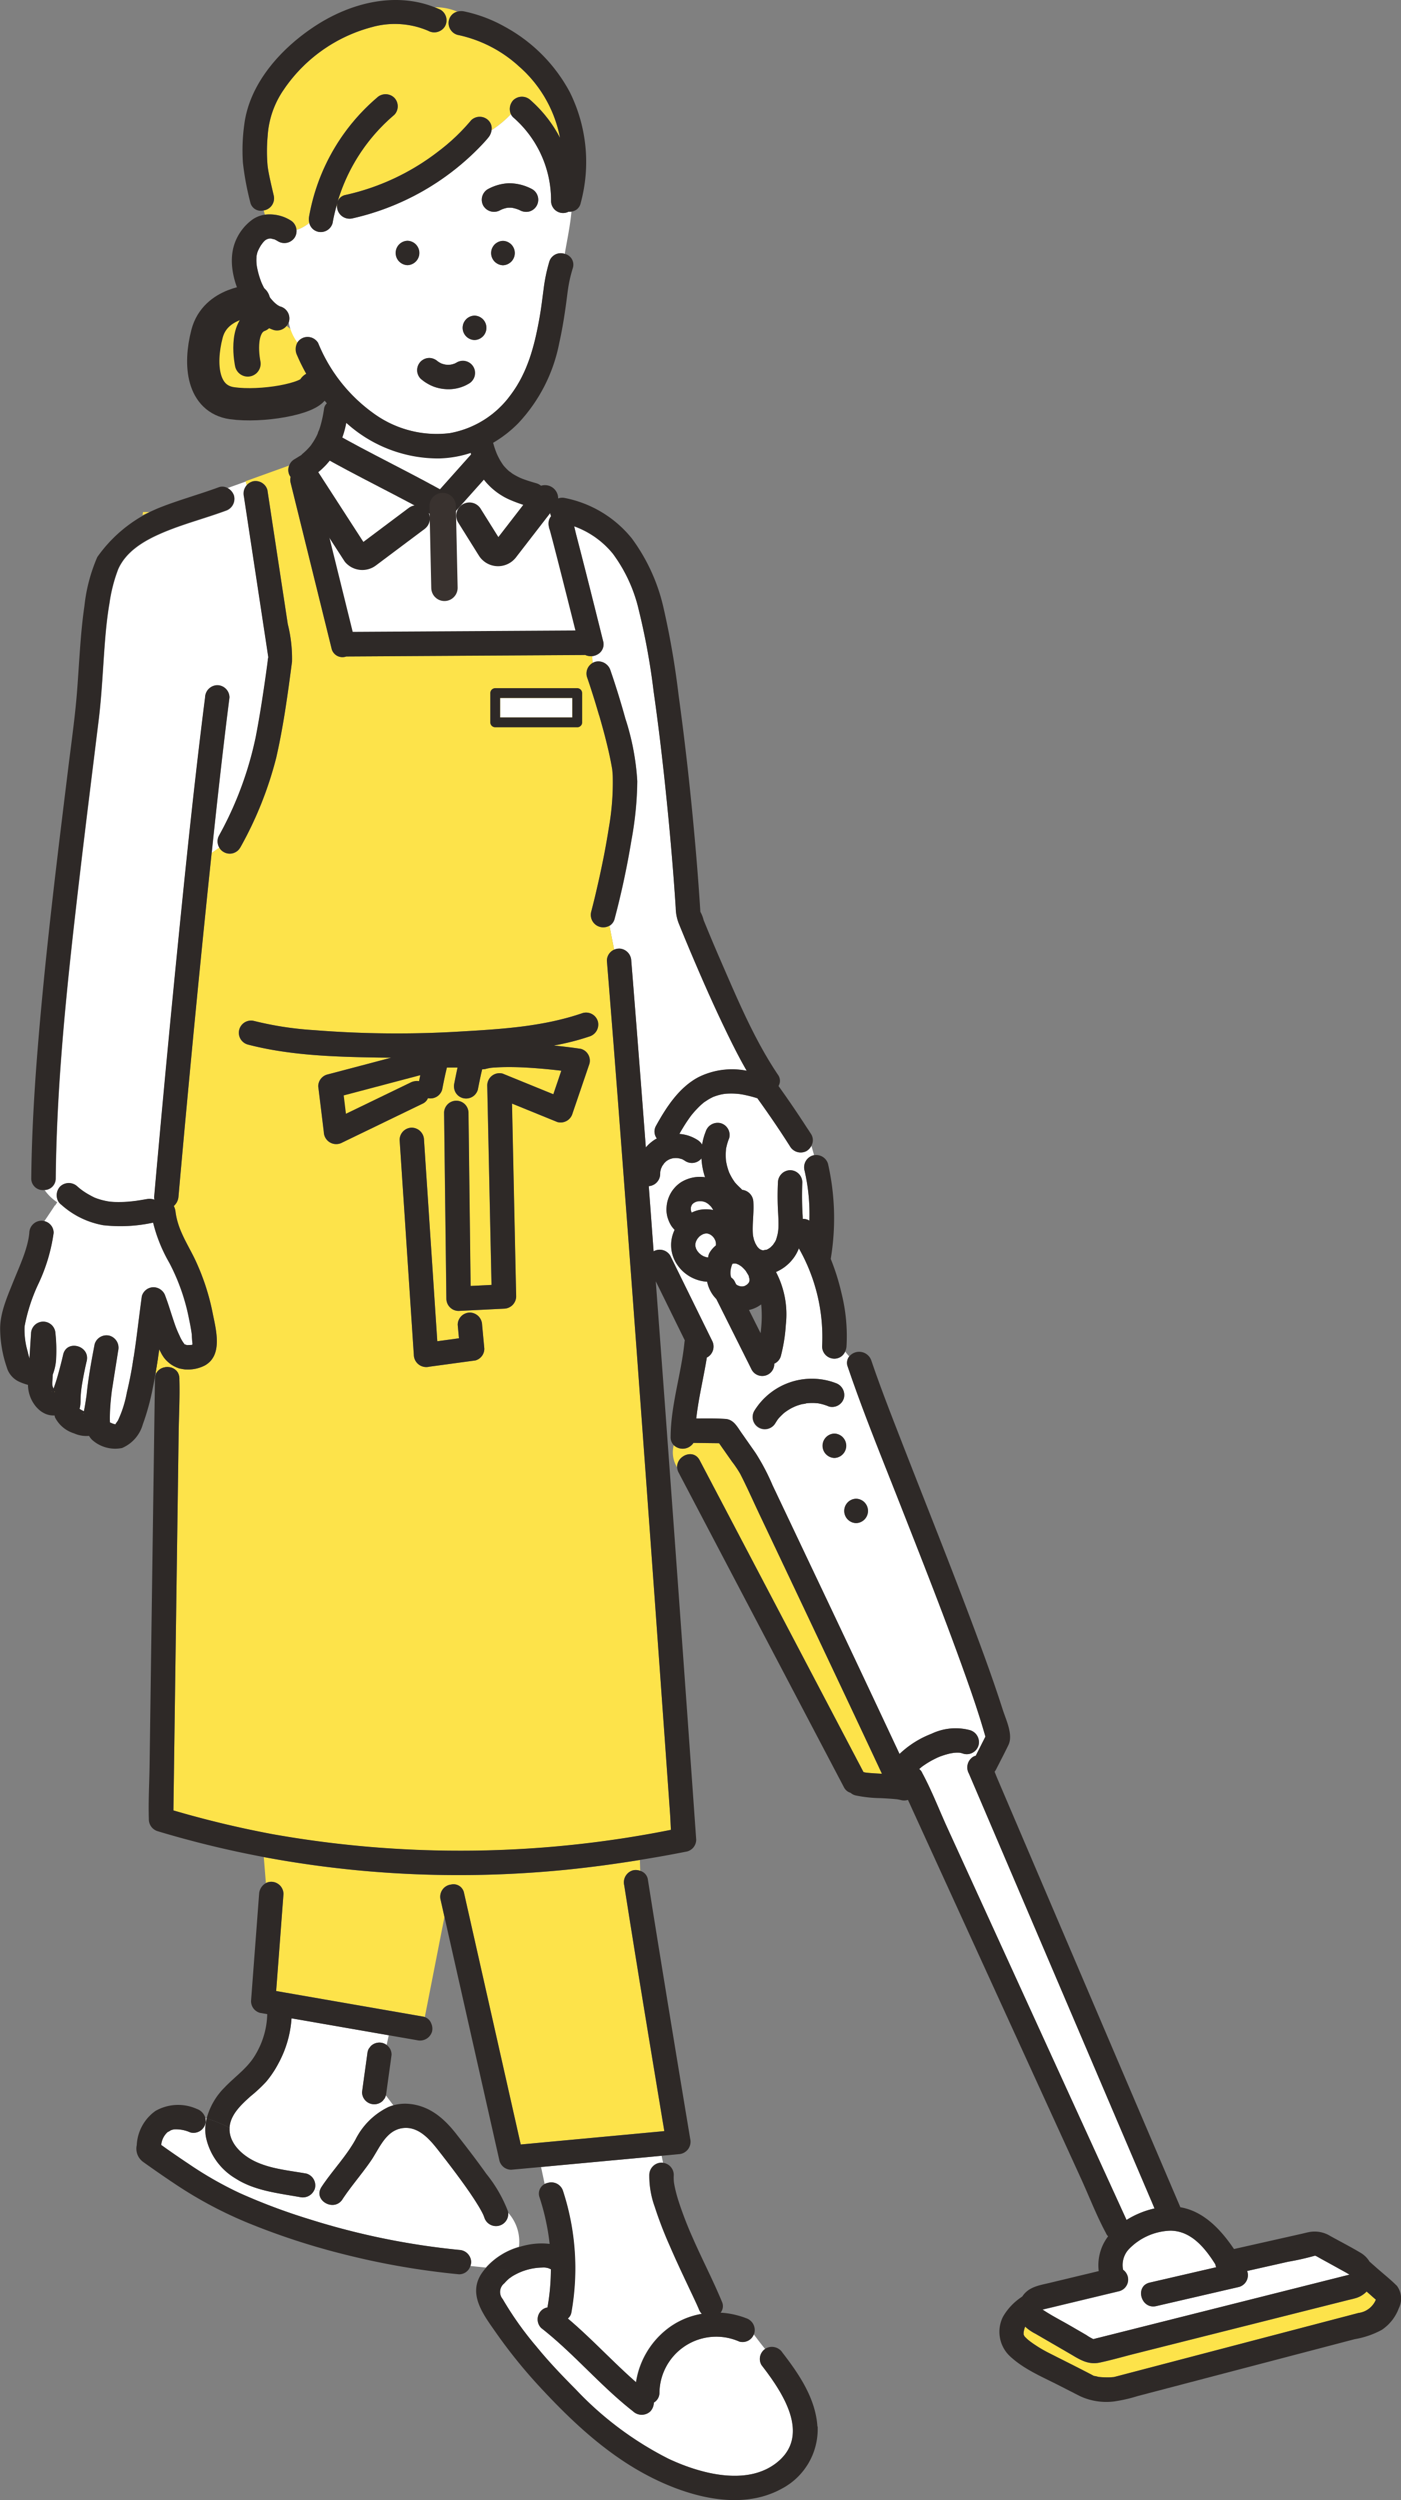 <svg xmlns="http://www.w3.org/2000/svg" xmlns:xlink="http://www.w3.org/1999/xlink" width="175.511" height="313.184" viewBox="0 0 175.511 313.184"><rect x="0" y="0" width="175.511" height="313.184" fill="#808080" stroke="none"/><defs><clipPath id="a"><rect width="175.511" height="313.184" fill="none"/></clipPath></defs><g transform="translate(0)"><g transform="translate(0)" clip-path="url(#a)"><path d="M78,78.7a19.908,19.908,0,0,1-2.348-.806A8.535,8.535,0,0,1,72.1,75.191a10.529,10.529,0,0,1-1.622-3.322,14.08,14.08,0,0,1-4.032.7A17.387,17.387,0,0,1,54.7,68.055a12.11,12.11,0,0,1-1.349,3.71,9.73,9.73,0,0,1-2.755,2.985c.01.031.024.057.033.09l.638,2.582c.2.8,3.9,16.633,4.1,17.429.431-.332,27.84-.242,28.292-.116.1-.246-3.438-15.615-3.363-15.885-.147,0-2.15-.106-2.292-.147" transform="translate(-11.33 -15.24)" fill="#fff"/><path d="M35.254,99.83c-.051-.333-.1-.665-.151-1q-.286-1.883-.572-3.766-1.17-7.712-2.341-15.423a1.76,1.76,0,0,1,.345-1.415l-.129-.5-2.31.833a1.622,1.622,0,0,1,.849.979,1.568,1.568,0,0,1-1.066,1.878c-2.622.97-5.351,1.662-7.924,2.765-2.266.971-4.523,2.293-5.526,4.558a19.444,19.444,0,0,0-1.087,4.252c-.282,1.615-.443,3.248-.572,4.881-.255,3.234-.38,6.474-.775,9.7-.79,6.45-1.6,12.9-2.358,19.35-1.479,12.644-2.9,25.369-3.028,38.111a1.44,1.44,0,0,1-1.4,1.464,6.032,6.032,0,0,0,1.575,1.525c-.088.14-.181.276-.271.414.2-.087.41-.173.615-.255-.036-.036-.07-.074-.1-.113a1.222,1.222,0,0,1-.139-.213,1.6,1.6,0,0,1,.277-1.794,1.566,1.566,0,0,1,2.159,0c.106.091.211.182.319.269.029.024.136.106.173.134.153.113.308.222.467.326a11.7,11.7,0,0,0,1.136.635l.058.028c.071.029.141.056.212.082q.285.1.577.188a8.928,8.928,0,0,0,1.017.221c.05.006.126.016.155.019.09.007.18.016.27.023.206.014.412.023.619.026.4.005.808-.009,1.211-.038q.334-.024.667-.061l.3-.035.088-.009.047-.008c.459-.065.917-.141,1.374-.222a1.867,1.867,0,0,1,.965.078,1.138,1.138,0,0,1-.04-.391q.228-2.6.465-5.193,1.2-13.174,2.5-26.337c1.033-10.341,2.1-20.683,3.412-30.993a1.565,1.565,0,0,1,1.527-1.527,1.534,1.534,0,0,1,1.527,1.527c-.709,5.568-1.336,11.147-1.936,16.728-.071.661-.138,1.323-.209,1.984-.027.255-.051.51-.078.765l.972-.675a1.438,1.438,0,0,1-.044-1.506,44.076,44.076,0,0,0,4.573-12.251c.422-2.146.765-4.308,1.083-6.472q.192-1.307.369-2.617l.033-.246.044-.334a1.546,1.546,0,0,1,.054-.426c-.018.034.1.6.019.078" transform="translate(-1.614 -17.407)" fill="#fff"/><path d="M111.582,147.932c-1.313-2.722-2.542-5.483-3.729-8.261q-1.067-2.5-2.09-5.01a5.669,5.669,0,0,1-.35-1.886c-.337-5.153-.792-10.3-1.335-15.434-.411-3.879-.875-7.753-1.427-11.614a85.638,85.638,0,0,0-1.871-10.277,19.062,19.062,0,0,0-3.246-7.037,11.094,11.094,0,0,0-4.841-3.429c.1.393.186.792.285,1.169,1.149,4.4,2.244,8.807,3.343,13.215a1.441,1.441,0,0,1-.75,1.687,1.788,1.788,0,0,1-.619.185l.046.889a1.48,1.48,0,0,1,.366-.168,1.452,1.452,0,0,1,.422-.047,1.6,1.6,0,0,1,1.457,1.113c.688,2,1.307,4.018,1.873,6.052a30.987,30.987,0,0,1,1.487,7.841,42.771,42.771,0,0,1-.726,7.352c-.542,3.313-1.248,6.614-2.108,9.861a1.433,1.433,0,0,1-.523.807,1.267,1.267,0,0,1-.136.083l.589,3.01a1.564,1.564,0,0,1,.531-.139c.029,0,.058-.009.086-.009a1.567,1.567,0,0,1,1.527,1.527q.108,1.327.215,2.655.83,10.362,1.609,20.727a4.818,4.818,0,0,1,1.293-1.081c.029-.016.06-.026.088-.042a1.428,1.428,0,0,1-.1-1.6c1.286-2.33,2.874-4.779,5.289-6.069a9.442,9.442,0,0,1,6.066-.817c-.99-1.707-1.871-3.483-2.725-5.255" transform="translate(-20.758 -19.032)" fill="#fff"/><path d="M39.173,48.556s-4.843.13-5.887,4.131-.522,8.174,3.131,8.7,9.74-.522,10.262-1.914L46.1,53.9Z" transform="translate(-7.348 -10.874)" fill="#fde34a"/><path d="M28.412,221.211a1.269,1.269,0,0,1,.112.12,1.366,1.366,0,0,0-.112-.12" transform="translate(-6.363 -49.539)" fill="#2e2927"/><path d="M28.412,221.211a1.269,1.269,0,0,1,.112.12A1.366,1.366,0,0,0,28.412,221.211Z" transform="translate(-6.363 -49.539)" fill="none" stroke="#39322f" stroke-miterlimit="10" stroke-width="2.696"/><path d="M26.5,220.737c-.033.007-.065.015-.1.024.033-.009.065-.017.1-.024" transform="translate(-5.912 -49.433)" fill="#2e2927"/><path d="M26.5,220.737c-.033.007-.065.015-.1.024C26.431,220.753,26.463,220.744,26.5,220.737Z" transform="translate(-5.912 -49.433)" fill="none" stroke="#39322f" stroke-miterlimit="10" stroke-width="2.696"/><path d="M26.836,220.689c-.037,0-.075,0-.111.009.036,0,.074-.007.111-.009" transform="translate(-5.985 -49.422)" fill="#2e2927"/><path d="M26.836,220.689c-.037,0-.075,0-.111.009C26.761,220.694,26.8,220.691,26.836,220.689Z" transform="translate(-5.985 -49.422)" fill="none" stroke="#39322f" stroke-miterlimit="10" stroke-width="2.696"/><path d="M25.607,221.2l.008-.009-.008.009" transform="translate(-5.735 -49.534)" fill="#2e2927"/><path d="M25.607,221.2l.008-.009Z" transform="translate(-5.735 -49.534)" fill="none" stroke="#39322f" stroke-miterlimit="10" stroke-width="2.696"/><path d="M27.061,220.682c.044,0,.088.006.133.011-.044,0-.088-.01-.133-.011" transform="translate(-6.06 -49.42)" fill="#2e2927"/><path d="M27.061,220.682c.044,0,.088.006.133.011C27.149,220.688,27.105,220.683,27.061,220.682Z" transform="translate(-6.06 -49.42)" fill="none" stroke="#39322f" stroke-miterlimit="10" stroke-width="2.696"/><path d="M27.647,220.775a1.584,1.584,0,0,0-.248-.062,1.67,1.67,0,0,1,.248.062" transform="translate(-6.136 -49.427)" fill="#2e2927"/><path d="M27.647,220.775a1.584,1.584,0,0,0-.248-.062A1.67,1.67,0,0,1,27.647,220.775Z" transform="translate(-6.136 -49.427)" fill="none" stroke="#39322f" stroke-miterlimit="10" stroke-width="2.696"/><path d="M25.873,220.988c-.02.012-.039.027-.059.04.019-.013.039-.028.059-.04" transform="translate(-5.781 -49.489)" fill="#2e2927"/><path d="M25.873,220.988c-.02.012-.039.027-.059.04C25.833,221.015,25.853,221,25.873,220.988Z" transform="translate(-5.781 -49.489)" fill="none" stroke="#39322f" stroke-miterlimit="10" stroke-width="2.696"/><path d="M28.946,222.484a1.683,1.683,0,0,0-.028-.326,1.683,1.683,0,0,1,.028.326" transform="translate(-6.476 -49.751)" fill="#2e2927"/><path d="M28.946,222.484a1.683,1.683,0,0,0-.028-.326A1.683,1.683,0,0,1,28.946,222.484Z" transform="translate(-6.476 -49.751)" fill="none" stroke="#39322f" stroke-miterlimit="10" stroke-width="2.696"/><path d="M27.984,220.909c-.053-.028-.108-.051-.163-.074a1.541,1.541,0,0,1,.163.074" transform="translate(-6.23 -49.455)" fill="#2e2927"/><path d="M27.984,220.909c-.053-.028-.108-.051-.163-.074A1.541,1.541,0,0,1,27.984,220.909Z" transform="translate(-6.23 -49.455)" fill="none" stroke="#39322f" stroke-miterlimit="10" stroke-width="2.696"/><path d="M28.869,221.982a1.44,1.44,0,0,0-.059-.191,1.44,1.44,0,0,1,.059.191" transform="translate(-6.452 -49.669)" fill="#2e2927"/><path d="M28.869,221.982a1.44,1.44,0,0,0-.059-.191A1.44,1.44,0,0,1,28.869,221.982Z" transform="translate(-6.452 -49.669)" fill="none" stroke="#39322f" stroke-miterlimit="10" stroke-width="2.696"/><path d="M28.725,221.625a1.3,1.3,0,0,0-.087-.15,1.3,1.3,0,0,1,.087.15" transform="translate(-6.413 -49.598)" fill="#2e2927"/><path d="M28.725,221.625a1.3,1.3,0,0,0-.087-.15A1.3,1.3,0,0,1,28.725,221.625Z" transform="translate(-6.413 -49.598)" fill="none" stroke="#39322f" stroke-miterlimit="10" stroke-width="2.696"/><path d="M28.274,221.093a1.368,1.368,0,0,0-.135-.1,1.368,1.368,0,0,1,.135.1" transform="translate(-6.302 -49.491)" fill="#2e2927"/><path d="M28.274,221.093a1.368,1.368,0,0,0-.135-.1A1.368,1.368,0,0,1,28.274,221.093Z" transform="translate(-6.302 -49.491)" fill="none" stroke="#39322f" stroke-miterlimit="10" stroke-width="2.696"/><path d="M26.171,220.837c-.028.011-.054.023-.081.036.027-.012.054-.025.081-.036" transform="translate(-5.843 -49.455)" fill="#2e2927"/><path d="M26.171,220.837c-.028.011-.054.023-.081.036C26.117,220.86,26.144,220.848,26.171,220.837Z" transform="translate(-5.843 -49.455)" fill="none" stroke="#39322f" stroke-miterlimit="10" stroke-width="2.696"/><path d="M31.547,342.632a1.54,1.54,0,0,1-1.879,1.067,4.348,4.348,0,0,0-1.977-.386c-.038,0-.06,0-.072,0-.029.009-.07.019-.126.033a2.885,2.885,0,0,0-.318.1c.185-.071-.456.291-.286.157a2.422,2.422,0,0,0-.859,1.669q1.686,1.2,3.408,2.351a45.957,45.957,0,0,0,6.368,3.65,75.214,75.214,0,0,0,8.752,3.29,92.347,92.347,0,0,0,18.771,3.851,1.56,1.56,0,0,1,1.527,1.527,1.276,1.276,0,0,1-.021.187,1.5,1.5,0,0,1-.078.3c.647.071,1.294.134,1.942.2.048-.055.093-.112.143-.165a8.851,8.851,0,0,1,4-2.429,5.4,5.4,0,0,0-1.357-4.278,1.533,1.533,0,0,1-2.985.611c-.023-.076-.146-.363-.123-.325-.049-.1-.1-.2-.15-.306-.2-.393-.433-.774-.667-1.15-.54-.867-1.125-1.707-1.72-2.537-1.045-1.455-2.091-2.817-3.1-4.1-1.091-1.395-2.521-3.075-4.514-2.786-2.084.3-2.885,2.549-3.921,4.064-1.135,1.658-2.475,3.173-3.582,4.85-.991,1.5-3.291.333-2.825-1.141a5.115,5.115,0,0,1-.706-.016,1.589,1.589,0,0,1-1.805.878c-2.732-.491-5.651-.789-8.045-2.323a7.916,7.916,0,0,1-3.744-5.316,5.93,5.93,0,0,1,.109-2.213l-.16-.057a1.449,1.449,0,0,1-.009.741" transform="translate(-5.829 -76.564)" fill="#fff"/><path d="M115.271,199.847a.585.585,0,0,1-.056-.059l.011.016a.62.62,0,0,0,.045.043" transform="translate(-25.802 -44.741)" fill="#fde34a"/><path d="M112.287,200.491c.024-.036.033-.054.048-.081l.013-.048a.855.855,0,0,1-.061.129" transform="translate(-25.146 -44.87)" fill="#fde34a"/><path d="M115.077,199.634c.035.04.071.079.107.118-.014-.02-.027-.041-.04-.062-.036-.056-.068-.074-.067-.056" transform="translate(-25.771 -44.705)" fill="#fde34a"/><path d="M114.4,199.463l-.1-.091c-.046-.033-.118-.085-.146-.1-.055-.033-.118-.061-.178-.091l-.061-.019c-.061-.018-.124-.029-.185-.046-.046,0-.092.006-.127.007l-.072,0c-.073.016-.145.031-.217.053-.035.01-.069.023-.1.035-.072.038-.145.074-.215.116-.121.074-.345.3-.033,0-.071.068-.151.127-.221.195s-.135.151-.2.224c-.012.018-.024.036-.035.054-.04.064-.077.129-.113.195.011,0,0,.039-.058.13-.027.1-.056.189-.077.286,0,.1,0,.2,0,.295v0a3.4,3.4,0,0,0,.1.339h0c.044.087.092.172.144.255.016.026.034.052.052.078.063.062.12.144.179.2s.154.123.213.19l.068.046c.082.053.168.1.255.147l.07.034c.089.027.178.057.27.08.054.014.109.022.162.036l.093,0a1.407,1.407,0,0,1,.193-.619,3.414,3.414,0,0,1,.758-.865c.007-.019.014-.038.02-.058v-.017c0-.051,0-.1,0-.154,0-.035,0-.071,0-.108-.018-.083-.033-.167-.059-.249-.006-.021-.014-.042-.021-.062-.047-.081-.085-.175-.13-.249-.018-.03-.037-.058-.057-.087a.445.445,0,0,1-.117-.134c-.016-.019-.032-.039-.049-.056" transform="translate(-25.138 -44.591)" fill="#fff"/><path d="M111.54,194.771a.345.345,0,0,0-.019.15.46.46,0,0,0,.021-.149h0" transform="translate(-24.974 -43.618)" fill="#fde34a"/><path d="M112.411,200.255c-.009,0-.03.028-.044.08v0l.011-.023c.01-.02.023-.04.034-.06" transform="translate(-25.164 -44.846)" fill="#fde34a"/><path d="M113.948,202.963a.342.342,0,0,0,.166.023.6.6,0,0,0-.166-.023" transform="translate(-25.518 -45.452)" fill="#fde34a"/><path d="M117.918,205.233c0,.061.011.129.016.2.023.1.051.195.078.291a1.266,1.266,0,0,1,.431.475l.182.366a.117.117,0,0,1,.035.035,1.03,1.03,0,0,0,.106.074c.038.022.078.042.116.063.078.026.158.05.237.074a.349.349,0,0,1,.151.027c.073,0,.146,0,.219,0,.047-.011.093-.021.14-.034s.066-.022.1-.033l.221-.129c.053-.064.1-.1.115-.1.042-.044.083-.09.124-.136l.023-.036c.014-.024.026-.048.04-.072.015-.047.036-.1.045-.134,0-.019.008-.025.012-.037a.046.046,0,0,1,0-.01c0-.05,0-.1,0-.149a.231.231,0,0,1-.033-.119c-.024-.112-.04-.245-.062-.308-.008-.022-.016-.047-.026-.07l-.007-.012c-.019-.033-.243-.41-.352-.58l0,0-.061-.071c-.042-.047-.084-.093-.127-.139-.1-.1-.2-.2-.3-.294-.024-.022-.049-.042-.074-.062-.113-.071-.221-.148-.34-.212-.06-.033-.3-.108-.068-.043.257.07-.036-.009-.076-.022s-.109-.042-.187-.066h-.009c-.055,0-.109-.005-.164-.005s-.1,0-.154.005l-.029.011c0,.012-.028.031-.08.047l-.029.062a.642.642,0,0,1-.033.079,4.075,4.075,0,0,0-.12.407c0,.019-.011.087-.02.153a.267.267,0,0,1-.025.118c-.008.131-.016.262-.012.394" transform="translate(-26.407 -45.675)" fill="#fff"/><path d="M120.571,207.362l.044-.026c.059-.038.063-.057.045-.055s-.019.022-.029.033-.036.03-.06.048" transform="translate(-27.001 -46.419)" fill="#fde34a"/><path d="M118.567,203.93s.062.007.127.012a.229.229,0,0,0-.127-.012" transform="translate(-26.552 -45.668)" fill="#fde34a"/><path d="M118.01,204.109l-.005,0-.012.014a.308.308,0,0,0-.048.059l-.013.018c-.017.037.026.01.079-.094" transform="translate(-26.409 -45.709)" fill="#fde34a"/><path d="M206.9,370.716c-.366.117-.748.193-1.121.287l-7.039,1.772L179.187,377.7c-1.469.37-2.936.8-4.418,1.112-1.538.325-2.628-.47-3.871-1.191l-4.166-2.417a5.655,5.655,0,0,1-1.3-.895,3.861,3.861,0,0,0-.191.721c0,.027,0,.158,0,.233l.019.085a.914.914,0,0,1,.092.171c.04.045.078.092.119.132a5.627,5.627,0,0,0,.762.638,16.114,16.114,0,0,0,2.194,1.329c1.828.931,3.671,1.838,5.484,2.795l.126.066a3.8,3.8,0,0,1,.568.123,8.215,8.215,0,0,0,.987.061c.188,0,.376,0,.564-.006.009,0,.316-.031.337-.025.164-.033.326-.076.488-.119l3.027-.793,11.649-3.053,12.027-3.152,3.5-.917a2.732,2.732,0,0,0,2.185-1.663l-1.156-1.023a3.118,3.118,0,0,1-1.313.809" transform="translate(-37.005 -82.838)" fill="#fde34a"/><path d="M168.3,372.809c-.033-.023-.026-.016,0,0h.007l-.008,0" transform="translate(-37.684 -83.485)" fill="#fde34a"/><path d="M130.249,226.51h0l.009-.005-.012.005" transform="translate(-29.168 -50.724)" fill="#fde34a"/><path d="M130.149,226.517c-.2.019-.044.026.033.006a.166.166,0,0,0,.023-.011l-.056,0" transform="translate(-29.124 -50.726)" fill="#fde34a"/><path d="M168.322,372.817l-.008,0,0,0,0,0" transform="translate(-37.693 -83.49)" fill="#fde34a"/><path d="M168.341,369.991c.026.019.056.04.088.062,1.086.717,2.27,1.317,3.4,1.97l1.938,1.125a6.059,6.059,0,0,0,.889.516h0l.012,0a.765.765,0,0,0,.148-.037c.209-.06.422-.106.633-.159l6.108-1.537,18.646-4.694,5.823-1.466c.188-.047.379-.088.566-.142a.734.734,0,0,1,.1-.026c.016,0,.013,0,0,.005l.037-.015h0c-.023-.021-.047-.051-.033-.046a2.959,2.959,0,0,1-.314-.175l-1.939-1.074c-.591-.327-1.19-.646-1.776-.983-.09-.052-.192-.082-.214-.1a.7.7,0,0,0-.076.017,32.969,32.969,0,0,1-3.3.742l-5.147,1.159a1.528,1.528,0,0,1-1.014,2l-10.374,2.4c-1.916.442-2.727-2.5-.813-2.946l8.317-1.922a1.772,1.772,0,0,1-.106-.366c-1.333-2.126-3.072-4.2-5.626-4.215a7.548,7.548,0,0,0-5.251,2.378A2.921,2.921,0,0,0,178.4,365a1.5,1.5,0,0,1-.475,2.672l-.733.177-8.257,1.984c-.15.036-.3.068-.449.108-.03.008-.079.016-.125.023.013.023.007.029-.023.014l0,.007.009.006,0,0" transform="translate(-37.696 -80.639)" fill="#fff"/><path d="M168.318,372.874c.016-.009.023-.019.02-.026l0,0s-.01.008-.017.028" transform="translate(-37.694 -83.496)" fill="#fde34a"/><path d="M217.828,367.193l0,0c0,.007-.007.009-.01.009-.009.036.008.031.012-.007" transform="translate(-48.778 -82.23)" fill="#fde34a"/><path d="M168.317,372.848l-.021.036c.009,0,.011-.006.017-.009l0-.026" transform="translate(-37.689 -83.497)" fill="#fde34a"/><path d="M168.322,372.83v-.008l0,0,0,0,.006,0" transform="translate(-37.693 -83.491)" fill="#fde34a"/><path d="M168.287,372.834s0-.006.006-.008l-.008-.006c-.07.011-.108.018,0,.014" transform="translate(-37.671 -83.491)" fill="#fde34a"/><path d="M106.679,188.648c.016-.026.026-.045.039-.066a.376.376,0,0,1,.017-.044c-.018.037-.035.075-.056.11" transform="translate(-23.89 -42.222)" fill="#fde34a"/><path d="M55.762,178.392l8.113-3.925a1.781,1.781,0,0,1,1.042-.161c.048-.246.1-.492.151-.738l-.165.043L55.483,176.1l.279,2.294" transform="translate(-12.425 -38.869)" fill="#fff"/><path d="M154.037,282.914a.544.544,0,0,1-.068.016l.029,0a.265.265,0,0,0,.04-.014" transform="translate(-34.48 -63.357)" fill="#fde34a"/><path d="M72.407,171.225c0,.011-.007.023-.01.034.019-.054.042-.117.068-.2-.018.057-.04.112-.058.168" transform="translate(-16.213 -38.307)" fill="#fde34a"/><path d="M107.149,187.84l.01-.013.009-.009.024-.046a.728.728,0,0,1-.043.068" transform="translate(-23.995 -42.05)" fill="#fde34a"/><path d="M119.467,207.628c-.014.009.017.028.086.028h.022l-.038-.006c-.024-.005-.047-.015-.071-.022" transform="translate(-26.753 -46.497)" fill="#fde34a"/><path d="M153.928,282.935c-.167.011-.132.021-.058.015l.064-.015h-.005" transform="translate(-34.444 -63.361)" fill="#fde34a"/><path d="M8.78,224.608c-.033.254.1-.074,0,0" transform="translate(-1.965 -50.297)" fill="#fde34a"/><path d="M17.756,229.889c0,.071,0,.037,0,0l0,0" transform="translate(-3.976 -51.482)" fill="#fde34a"/><path d="M8.4,224.6c0-.007.008-.015.01-.022-.057.04-.053.192-.01.022" transform="translate(-1.875 -50.294)" fill="#fde34a"/><path d="M17.754,229.811v.008h0c.026-.018.012-.053,0-.068,0,.019,0,.04,0,.059" transform="translate(-3.975 -51.451)" fill="#fde34a"/><path d="M118.16,204.147c.007-.014.015-.029.022-.047.023-.063.03-.1-.022.047" transform="translate(-26.461 -45.695)" fill="#fde34a"/><path d="M117.936,204.946c0,.027,0,.054,0,.081a.556.556,0,0,0,.024-.1c0-.064-.013-.1-.022.023" transform="translate(-26.411 -45.878)" fill="#fde34a"/><path d="M117.93,205.075a.1.1,0,0,1-.015.032.05.05,0,0,0,.014-.019v-.013" transform="translate(-26.406 -45.925)" fill="#fde34a"/><path d="M118.151,204.177a.322.322,0,0,1-.032.059c.005,0,.013-.011.021-.026l.005-.018.005-.015" transform="translate(-26.452 -45.724)" fill="#fde34a"/><path d="M118.309,203.963H118.3a.16.16,0,0,0-.054.019l-.009.02.071-.029s0-.009,0-.011" transform="translate(-26.479 -45.676)" fill="#fde34a"/><path d="M118.141,204.04l-.01.006c.026,0,.054-.007.075-.013l.009-.019a.643.643,0,0,1-.074.026" transform="translate(-26.455 -45.688)" fill="#fde34a"/><path d="M112.99,193.933c-.032-.007-.1-.01-.155-.019l-.066,0c-.078,0-.158,0-.237,0-.032,0-.082.012-.132.019l-.043.009c-.08.019-.158.042-.235.068s-.172.087-.189.1l-.084.056c-.039.034-.078.069-.1.088s-.033.036-.054.06l-.032.047c-.025.042-.047.085-.069.128-.022.073-.045.146-.062.22,0,.019-.009.039-.012.059s0,.05,0,.057c0,.062,0,.124,0,.186.023.092.049.183.076.274.005.011.011.022.017.032l.016.026a3.927,3.927,0,0,1,1.1-.36,4.389,4.389,0,0,1,1.6.04c-.032-.057-.062-.115-.1-.171s-.092-.137-.137-.206l-.045-.052a4.379,4.379,0,0,0-.373-.358l0,0c-.069-.046-.14-.089-.212-.13-.021-.012-.082-.041-.137-.068l-.077-.027c-.088-.027-.177-.051-.267-.071" transform="translate(-24.975 -43.425)" fill="#fff"/><path d="M84.056,77.176l-.029-.012,0,0-.094-.036.127.05" transform="translate(-18.795 -17.272)" fill="#fde34a"/><path d="M114.349,194.348a.3.3,0,0,0,.069.051c0-.012-.039-.034-.069-.051" transform="translate(-25.608 -43.523)" fill="#fde34a"/><path d="M120.989,206.4c0-.116-.03-.095-.032-.031a.613.613,0,0,0,.033.1c0-.024,0-.049,0-.073" transform="translate(-27.088 -46.204)" fill="#fde34a"/><path d="M118.855,207.358c.012,0,.016,0,.013-.009l-.027-.019.014.027" transform="translate(-26.614 -46.43)" fill="#fde34a"/><path d="M119.737,207.69a.88.88,0,0,0-.086-.027h-.043a.639.639,0,0,1,.129.026" transform="translate(-26.785 -46.505)" fill="#fde34a"/><path d="M121.021,206.572a.2.2,0,0,1-.023-.05v.016a.3.3,0,0,0,.023.035" transform="translate(-27.097 -46.249)" fill="#fde34a"/><path d="M120.488,207.448a.31.31,0,0,1,.064-.062l-.026.015a.422.422,0,0,0-.039.047" transform="translate(-26.983 -46.443)" fill="#fde34a"/><path d="M13.494,228.11c-.094.1.014.166,0,0" transform="translate(-3.013 -51.084)" fill="#fde34a"/><path d="M52.921,71.733c3.593,2.12,10.793,5.6,14.386,7.722l5.161-5.782" transform="translate(-11.851 -16.064)" fill="none" stroke="#2e2927" stroke-linecap="round" stroke-linejoin="round" stroke-width="3.304"/><path d="M127.967,212.077a1.54,1.54,0,0,1-1.527-1.527,22.467,22.467,0,0,0-2.911-12.294,5.055,5.055,0,0,1-.589,1.109,5.352,5.352,0,0,1-2.277,1.852,11.437,11.437,0,0,1,1.23,6.618,20.147,20.147,0,0,1-.621,3.911,1.48,1.48,0,0,1-.822.955,1.51,1.51,0,0,1-2.823.777l-.593-1.186-3.84-7.68a4.919,4.919,0,0,1-.577-.726,4.469,4.469,0,0,1-.581-1.45,4.892,4.892,0,0,1-3.888-2.347,4.363,4.363,0,0,1-.186-4.15,3.678,3.678,0,0,1-.372-.445,3.74,3.74,0,0,1-.42-.841,3.538,3.538,0,0,1-.215-1.568,4.044,4.044,0,0,1,1.749-3.072,4.467,4.467,0,0,1,3.072-.664,8.819,8.819,0,0,1-.45-2.36,1.539,1.539,0,0,1-1.963.366,4.634,4.634,0,0,0-.439-.26l-.02-.011c-.033-.009-.068-.019-.088-.026-.134-.043-.272-.069-.407-.1-.05,0-.1-.008-.149-.01a3.718,3.718,0,0,0-.426.008l-.033,0-.107.028c-.123.03-.243.069-.363.11-.047.023-.094.046-.14.072-.071.04-.14.082-.208.127l-.039.026-.039.033c-.05.045-.1.092-.147.14s-.088.091-.13.138c-.074.14-.1.163-.089.132-.039.054-.078.108-.111.164s-.067.126-.1.191c.033-.058.047-.058-.049.106l0,.005c-.022.064-.041.13-.059.2s-.034.131-.048.2c0,.01-.005.031-.009.054l0,.023c0,.081-.006.163-.006.245a1.542,1.542,0,0,1-1.429,1.513q.307,4.084.605,8.166l0,0a1.543,1.543,0,0,1,2.09.548l5.222,10.619a1.557,1.557,0,0,1-.548,2.089,1.034,1.034,0,0,1-.095.043c-.408,2.552-1.04,5.078-1.326,7.642,1.217,0,2.442-.026,3.651.054,1.021.068,1.458.947,1.979,1.692l1.786,2.552a27.1,27.1,0,0,1,2.132,4.048q2.46,5.18,4.916,10.363,5.519,11.649,11,23.316a12.1,12.1,0,0,1,4.005-2.53,7,7,0,0,1,4.829-.448,1.567,1.567,0,0,1,1.066,1.879,1.535,1.535,0,0,1-1.879,1.067c-.137-.05-.274-.082-.414-.12-.045-.005-.091-.012-.133-.014-.149-.008-.3-.008-.446,0-.066,0-.132.009-.2.013a.518.518,0,0,1-.093.016c-.12.024-.253.036-.355.057q-.277.061-.549.14c-.171.049-.339.1-.507.162-.085.03-.17.061-.255.093l-.077.029c.116-.043-.126.052-.167.071-.1.046-.2.093-.3.142-.168.082-.332.168-.5.257q-.487.268-.945.582c-.09.062-.178.126-.268.19l-.013.009c-.115.095-.229.189-.341.287a1.171,1.171,0,0,1,.37.449c.015.033.029.068.046.1,1.179,2.193,2.092,4.578,3.126,6.841q3.206,7.014,6.41,14.027l7.412,16.219,6.131,13.417q1.241,2.715,2.482,5.431a11.338,11.338,0,0,1,3.5-1.44c-.069-.171-.138-.343-.21-.511q-1-2.331-1.99-4.662L159.9,299.318q-3.475-8.142-6.95-16.284-2.861-6.7-5.722-13.4l-2.4-5.612a1.568,1.568,0,0,1,.548-2.09,1.341,1.341,0,0,1,.318-.129l1.208-2.393c-.816-2.888-1.807-5.728-2.821-8.551-2.5-6.943-5.212-13.805-7.909-20.672-2.23-5.679-4.555-11.341-6.517-17.121a1.3,1.3,0,0,1,.187-1.279,7.54,7.54,0,0,1-.513-.609,1.467,1.467,0,0,1-1.363.9m2.736,17.536a1.528,1.528,0,0,1,0,3.055,1.528,1.528,0,0,1,0-3.055m-2.721-5.106a1.529,1.529,0,0,1,0-3.055,1.529,1.529,0,0,1,0,3.055m1.191-7.517a1.531,1.531,0,0,1-1.879,1.067,6.334,6.334,0,0,0-1.136-.358c-.088-.019-.176-.033-.264-.05h0c-.189-.009-.376-.029-.566-.033-.17,0-.341,0-.51.011-.094.005-.187.014-.281.023a.1.1,0,0,1-.026.011,3.078,3.078,0,0,1-.524.094q-.277.066-.549.154c-.139.045-.275.1-.411.151-.015.012-.308.144-.377.181a7.177,7.177,0,0,0-.891.563l-.067.057c-.071.061-.142.124-.211.189-.138.129-.271.264-.4.4-.062.068-.119.141-.18.21l-.007.012c-.107.158-.212.314-.309.478a1.528,1.528,0,1,1-2.638-1.542,8.459,8.459,0,0,1,10.156-3.5,1.575,1.575,0,0,1,1.067,1.879" transform="translate(-23.452 -41.865)" fill="#fff"/><path d="M48.249,28.046a1.949,1.949,0,0,1,0-.647,25.373,25.373,0,0,1,8.5-14.9,1.559,1.559,0,0,1,2.16,0,1.539,1.539,0,0,1,0,2.16,22.748,22.748,0,0,0-7.1,10.9,1.3,1.3,0,0,1,1.022-.879A29.384,29.384,0,0,0,64.479,19.2a24.8,24.8,0,0,0,4.07-3.869,1.537,1.537,0,0,1,2.16,0,1.42,1.42,0,0,1,.392.714,1.513,1.513,0,0,1,.005.535,13.2,13.2,0,0,0,2.438-2.022,1.45,1.45,0,0,1-.1-.269,1.614,1.614,0,0,1,.393-1.48,1.565,1.565,0,0,1,2.161,0,16.373,16.373,0,0,1,3.692,4.717,15.806,15.806,0,0,0-5.151-8.961,16.3,16.3,0,0,0-7.689-3.937,1.542,1.542,0,0,1-1.067-1.879A1.464,1.464,0,0,1,66.82,1.716a7.1,7.1,0,0,0-2.849-.552c.251.1.5.2.748.316a1.54,1.54,0,0,1,.548,2.09,1.57,1.57,0,0,1-2.089.548,10.59,10.59,0,0,0-7-.477,19.291,19.291,0,0,0-11.14,7.907,11.43,11.43,0,0,0-1.974,5.758,20.759,20.759,0,0,0-.012,3.668c.109,1.016.5,2.578.774,3.78a1.528,1.528,0,0,1-1.263,1.866c.05.176.1.352.15.526a4.981,4.981,0,0,1,3.23.715,1.519,1.519,0,0,1,.738,1.208,5.062,5.062,0,0,0,1.611-.887c-.011-.047-.032-.089-.04-.137" transform="translate(-9.531 -0.258)" fill="#fde34a"/><path d="M80.5,30.644a1.506,1.506,0,0,1-2.2-1.329,13.771,13.771,0,0,0-4.735-10.479,1.194,1.194,0,0,1-.289-.411,13.3,13.3,0,0,1-2.439,2.022,1.911,1.911,0,0,1-.4.91c-.276.346-.58.671-.885.992a32.073,32.073,0,0,1-16.169,9.14,1.573,1.573,0,0,1-1.9-1.532.176.176,0,0,0,0-.02l-.085.049,0,.014c-.184.683-.348,1.374-.469,2.078a1.539,1.539,0,0,1-1.879,1.066,1.437,1.437,0,0,1-1.029-1.094,5.047,5.047,0,0,1-1.611.887,1.482,1.482,0,0,1-.189.882,1.553,1.553,0,0,1-2.09.548c-.113-.069-.227-.134-.345-.194-.179-.091-.222-.11-.128-.06-.031-.012-.164-.041-.273-.068A.629.629,0,0,1,43.235,34c-.074,0-.147,0-.221,0a1.93,1.93,0,0,1-.25.066c-.029.021-.13.072-.191.1l-.057.04c-.047.04-.093.081-.137.123-.073.071-.139.146-.206.221.05-.047-.183.248-.214.3a6.156,6.156,0,0,0-.387.732c-.019.051-.045.119-.055.151-.045.147-.074.3-.108.445,0,.019-.007.026-.01.039s0,.047,0,.088c0,.145-.014.289-.012.435s.009.3.021.449c0,.043.028.21.037.282a10.617,10.617,0,0,0,.48,1.785c.033.088.067.177.1.265-.064-.146-.061-.137.012.027.058.128.117.257.179.383.143.29.3.575.466.851.145.238.3.469.47.692.052.058.187.223.213.251.093.1.189.2.289.3s.2.178.3.266c-.29-.261-.005-.008.078.046s.195.106.287.164c.023.005.047.011.088.023a1.55,1.55,0,0,1,1.075,1.832c0,.016,0,.031-.008.047-.01.035-.026.066-.039.1a6.153,6.153,0,0,0,1.1,2.545,1.438,1.438,0,0,1,.508-.5,1.538,1.538,0,0,1,2.09.548A20.225,20.225,0,0,0,56.1,55.937,13.439,13.439,0,0,0,65.6,58.4a12.031,12.031,0,0,0,7.627-4.768c2.129-2.812,2.992-6.123,3.606-9.54.253-1.409.345-2.268.529-3.658a21.378,21.378,0,0,1,.719-3.5,1.5,1.5,0,0,1,1.935-.993c.3-1.768.684-3.536.841-5.3a1.611,1.611,0,0,1-.352.012m-20.187,6.7a1.529,1.529,0,0,1,0-3.055,1.529,1.529,0,0,1,0,3.055m7.689,14.838a4.966,4.966,0,0,1-2.951.689,5.219,5.219,0,0,1-1.49-.327,5.462,5.462,0,0,1-1.594-.969,1.514,1.514,0,0,1-.447-1.08,1.535,1.535,0,0,1,.447-1.079,1.556,1.556,0,0,1,1.08-.448,1.593,1.593,0,0,1,1.031.411,3.643,3.643,0,0,0,.474.281,3.919,3.919,0,0,0,.553.152,3.96,3.96,0,0,0,.607,0,3.759,3.759,0,0,0,.487-.133c.088-.043.177-.084.262-.134a1.528,1.528,0,0,1,1.541,2.638m.709-5.463a1.528,1.528,0,0,1,0-3.055,1.528,1.528,0,0,1,0,3.055m3.561-9.364a1.529,1.529,0,0,1,0-3.055,1.529,1.529,0,0,1,0,3.055m4.212-7.439a1.555,1.555,0,0,1-.913.7,1.624,1.624,0,0,1-1.177-.154c-.046-.023-.093-.043-.14-.065a4.824,4.824,0,0,0-.849-.244,3.907,3.907,0,0,0-.58,0,4.279,4.279,0,0,0-.655.185c-.086.041-.175.079-.259.124a1.561,1.561,0,0,1-2.09-.548,1.541,1.541,0,0,1,.548-2.09,5.994,5.994,0,0,1,2.613-.745,6.149,6.149,0,0,1,2.954.745,1.527,1.527,0,0,1,.7.913,1.547,1.547,0,0,1-.154,1.177" transform="translate(-9.268 -4.126)" fill="#fff"/><path d="M23.01,83.045c.287-.14.581-.254.872-.384h-.818c-.022.127-.026.258-.054.384" transform="translate(-5.153 -18.511)" fill="#fde34a"/><path d="M6.43,196.49a1.5,1.5,0,0,1,1.153,1.469,22.033,22.033,0,0,1-1.837,6.229,22.019,22.019,0,0,0-1.807,5.5,9.672,9.672,0,0,0,.385,3.11c.065.3.14.6.231.893q.1-1.573.2-3.145a1.528,1.528,0,0,1,3.055,0,19.838,19.838,0,0,1,.093,3,6.338,6.338,0,0,1-.426,2.154c-.015.244-.032.487-.047.73a4.1,4.1,0,0,0-.005.667,2.5,2.5,0,0,0,.148.366c.026-.066.057-.144.062-.16.086-.245.169-.49.248-.738.158-.5.3-1.01.437-1.52.164-.615.321-1.232.462-1.853.459-1.917,3.383-1.1,2.945.812-.21.879-.39,1.768-.541,2.659a14.82,14.82,0,0,0-.222,1.855c-.017.352,0,.7-.044,1.048a4.129,4.129,0,0,1-.09.44c.008,0,.015.011.024.016.126.077.257.15.39.216l.077.039c.009,0,.029.008.057.018.137-.671.236-1.35.338-2.028.208-2.137.605-4.278,1-6.357a1.542,1.542,0,0,1,1.88-1.067,1.574,1.574,0,0,1,1.066,1.879q-.291,1.856-.587,3.711c-.068.423-.137.846-.2,1.27-.118.938-.213,1.9-.244,2.9-.011.345-.015.69,0,1.035l.005.068c.145.06.334.145.361.154.046.015.227.057.3.092a.2.2,0,0,0,.056-.062c.084-.153.214-.292.3-.45a14.038,14.038,0,0,0,1.1-3.474c.314-1.287.562-2.588.775-3.9.441-2.715.728-5.452,1.106-8.175a1.528,1.528,0,0,1,1.474-1.121,1.585,1.585,0,0,1,1.472,1.121c.419,1.1.74,2.237,1.127,3.351a12.975,12.975,0,0,0,.661,1.623,4.474,4.474,0,0,0,.645,1.084c-.025-.045.206.057.3.075.009-.009.323-.015.366-.02a1.471,1.471,0,0,0,.275-.03c0-.007,0-.018.006-.026h0l0,0c.006-.026.014-.051.022-.086a11.538,11.538,0,0,1-.088-1.166c-.089-.662-.213-1.32-.351-1.973a25.6,25.6,0,0,0-2.46-7.008,19.209,19.209,0,0,1-2.036-5.04,19.267,19.267,0,0,1-6.252.32,10.607,10.607,0,0,1-5.161-2.489c-.079-.066-.161-.13-.24-.2-.015-.012-.024-.027-.037-.04-.2.082-.41.168-.615.255-.435.674-.885,1.33-1.32,1.979" transform="translate(-0.876 -43.502)" fill="#fff"/><path d="M79.687,131.091c.317-1.194.6-2.4.872-3.6.518-2.287.979-4.588,1.339-6.905a32.726,32.726,0,0,0,.5-6.554c-.013-.248-.035-.5-.058-.743l0-.017,0-.013c-.026-.154-.052-.307-.079-.46-.121-.669-.262-1.335-.414-2-.339-1.475-.736-2.936-1.16-4.389-.47-1.613-.969-3.219-1.518-4.807a1.511,1.511,0,0,1,.7-1.711L79.814,99a1.5,1.5,0,0,1-.887-.139c-.04,0-.075.012-.117.012l-3.72.023L58.864,99l-9.857.064a1.4,1.4,0,0,1-1.839-1.021q-.314-1.275-.629-2.549-2.247-9.09-4.492-18.181a1.529,1.529,0,0,1,0-.744c-.028-.037-.06-.071-.085-.11a1.449,1.449,0,0,1-.086-1.322L36.4,77.108l.129.5a1.412,1.412,0,0,1,.631-.429c.032-.01.058-.026.092-.035a1.538,1.538,0,0,1,1.879,1.067q.518,3.415,1.037,6.831.757,4.988,1.514,9.976a17.615,17.615,0,0,1,.528,4.7c-.525,4.011-1.072,8.046-1.97,11.993a46.143,46.143,0,0,1-4.53,11.316,1.476,1.476,0,0,1-2.594-.036l-.972.675q-1.488,14.035-2.79,28.089-.7,7.482-1.367,14.968a1.743,1.743,0,0,1-.586,1.184,2.092,2.092,0,0,1,.213.7c.262,2.15,1.371,3.844,2.317,5.731a28.768,28.768,0,0,1,2.372,7.151c.412,2.034,1.239,5.169-1.045,6.411a4.549,4.549,0,0,1-3.162.352,3.846,3.846,0,0,1-2.333-2.025c-.068-.115-.126-.234-.189-.352q-.2,1.443-.445,2.878l.07.131a1.334,1.334,0,0,1,.3-.393l.009-.009a1.488,1.488,0,0,1,.153-.116c.019-.013.038-.028.059-.04a1.4,1.4,0,0,1,.155-.081c.027-.013.054-.026.081-.036a1.546,1.546,0,0,1,.157-.053c.033-.009.065-.017.1-.025.052-.012.1-.022.156-.029.037,0,.075-.006.112-.009s.1-.007.15-.006.088.007.133.011.086.006.129.013a1.8,1.8,0,0,1,.248.062c.027.009.053.023.079.033a1.557,1.557,0,0,1,.164.074c.029.016.056.035.084.053a1.378,1.378,0,0,1,.136.1c.026.022.051.045.076.069a1.377,1.377,0,0,1,.113.12c.022.028.043.056.064.085a1.469,1.469,0,0,1,.087.149c.016.032.033.062.046.1a1.441,1.441,0,0,1,.06.191c.008.032.019.061.024.095a1.669,1.669,0,0,1,.028.325c0,.031,0,.063,0,.094.07,2.224-.062,4.474-.092,6.7q-.1,6.894-.192,13.789-.111,7.975-.222,15.951-.091,6.592-.182,13.184-.031,2.172-.061,4.344a127.756,127.756,0,0,0,12.484,2.992,134.466,134.466,0,0,0,49.844-.554c-.041-.636-.058-1.277-.1-1.9q-.228-3.218-.457-6.435-.742-10.423-1.492-20.846-.973-13.515-1.964-27.029-1.038-14.149-2.108-28.3-.923-12.185-1.9-24.366a1.456,1.456,0,0,1,.91-1.379l-.588-3.011a1.558,1.558,0,0,1-2.288-1.7M65.181,187.253l-5.777.785a1.561,1.561,0,0,1-1.934-1.473q-.109-1.669-.22-3.337-.481-7.273-.96-14.546l-.6-9.065a1.541,1.541,0,0,1,1.527-1.527,1.563,1.563,0,0,1,1.528,1.527q.109,1.668.22,3.337.48,7.273.96,14.546l.484,7.345,2.715-.369q-.079-.847-.158-1.695a1.538,1.538,0,0,1,1.527-1.527,1.569,1.569,0,0,1,1.527,1.527q.14,1.5.279,3a1.519,1.519,0,0,1-1.121,1.473m14.277-40.582a30.769,30.769,0,0,1-4.452,1.129c1.132.118,2.263.251,3.387.419A1.533,1.533,0,0,1,79.46,150.1q-1.062,3.114-2.122,6.229a1.549,1.549,0,0,1-1.879,1.067l-5.7-2.32q.01.513.022,1.027.154,7.1.306,14.194.1,4.472.192,8.945a1.552,1.552,0,0,1-1.527,1.527l-5.688.285a1.544,1.544,0,0,1-1.527-1.527q-.017-1.466-.036-2.931-.125-10.2-.248-20.389a1.528,1.528,0,0,1,3.055,0q.019,1.466.036,2.931.115,9.393.23,18.785l2.621-.131q-.02-.929-.04-1.859l-.305-14.194q-.1-4.472-.192-8.945a1.537,1.537,0,0,1,1.934-1.473l6.347,2.586q.5-1.474,1-2.949c-.882-.1-1.764-.2-2.648-.27-1.267-.106-2.537-.181-3.807-.186-.6,0-1.207.01-1.808.056a4.84,4.84,0,0,0-1.226.182,1.641,1.641,0,0,1-.425.041c-.059.251-.121.5-.175.751q-.193.893-.367,1.79a1.527,1.527,0,0,1-2.791.365,1.637,1.637,0,0,1-.154-1.177q.178-.925.379-1.846c.007-.033.016-.066.023-.1H61.608c-.078.321-.155.643-.225.967q-.194.893-.367,1.79a1.531,1.531,0,0,1-1.785,1.079,1.283,1.283,0,0,1-.61.661l-1.287.622-8.845,4.279a1.553,1.553,0,0,1-2.3-1.319q-.348-2.865-.7-5.73a1.537,1.537,0,0,1,1.121-1.473l1.527-.4,6.493-1.714c-.632,0-1.265-.009-1.9-.019-5.342-.092-10.93-.275-16.124-1.642a1.529,1.529,0,0,1,.812-2.946,41.625,41.625,0,0,0,7.569,1.159,130.538,130.538,0,0,0,18.487.159c5.133-.3,10.267-.622,15.163-2.311a1.543,1.543,0,0,1,1.88,1.067,1.565,1.565,0,0,1-1.067,1.879" transform="translate(-5.628 -16.827)" fill="#fde34a"/><path d="M54.3,33.2l.085-.048a1.555,1.555,0,0,1,.03-.39c-.042.144-.076.293-.115.438" transform="translate(-12.16 -7.336)" fill="#fde34a"/><path d="M111.975,235.093l2.548,4.849,11.154,21.227,6.829,13c.111.023.221.048.334.067l.042,0c.123.013.248.026.371.036.52.045,1.041.071,1.562.1q-2.489-5.327-5-10.643-5.138-10.889-10.3-21.764c-.813-1.714-1.581-3.46-2.445-5.149a13.6,13.6,0,0,0-1.044-1.55l-1.613-2.306-3.208-.04a1.622,1.622,0,0,1-2.478.276,3.56,3.56,0,0,0,.43,2.8c-.088-1.434,2.025-2.419,2.824-.9" transform="translate(-24.323 -52.161)" fill="#fde34a"/><path d="M113.477,378.25a1.521,1.521,0,0,1,.45-2.016c-.487-.594-.951-1.212-1.417-1.828a1.517,1.517,0,0,1-1.812.9,7.117,7.117,0,0,0-10.009,6.4,1.42,1.42,0,0,1-.7,1.239,1.668,1.668,0,0,1-.442,1.1,1.58,1.58,0,0,1-2.161,0C93.3,380.859,89.96,376.8,85.873,373.6a1.537,1.537,0,0,1,0-2.16,1.413,1.413,0,0,1,.8-.413c0-.054.007-.109.016-.164a26.952,26.952,0,0,0,.4-4.619c-.119-.051-.281-.116-.189-.088a2.018,2.018,0,0,0-.912-.125,7.419,7.419,0,0,0-3.758,1.112c-.046.029-.353.254-.348.24a6,6,0,0,0-.618.615,1.385,1.385,0,0,0-.206,1.987,41.381,41.381,0,0,0,4.244,5.973c1.523,1.866,3.207,3.625,4.9,5.331a41.973,41.973,0,0,0,11.6,8.683c3.924,1.849,9.819,3.491,13.593.49,4.368-3.472.63-8.914-1.922-12.217" transform="translate(-18.08 -81.971)" fill="#fff"/><path d="M92.6,333.171c-1.65-9.945-3.3-19.892-4.864-29.85a1.564,1.564,0,0,1,1.066-1.879,1.587,1.587,0,0,1,.936.057l-.037-1.357c-3.092.5-6.2.923-9.313,1.233a135.079,135.079,0,0,1-14.647.657,131.956,131.956,0,0,1-23.158-2.253l.263,3.252a1.463,1.463,0,0,1,.674-.165,1.541,1.541,0,0,1,1.528,1.527q-.064.844-.127,1.688-.4,5.235-.79,10.471l1.237.216,12.679,2.206,4.539.79a1.035,1.035,0,0,1,.169.057l2.459-12.542q-.247-1.094-.493-2.188a1.542,1.542,0,0,1,1.325-1.878,1.339,1.339,0,0,1,1.62,1.066l.913,4.046,3.966,17.592,2.223,9.864,1.449-.135L92.76,334.1q-.078-.467-.155-.934" transform="translate(-9.537 -67.134)" fill="#fde34a"/><path d="M107.1,367.2l-.019-.048-.033-.073c-.049-.109-.1-.22-.146-.329-.129-.289-.262-.576-.4-.863-.295-.636-.6-1.27-.895-1.905-.735-1.558-1.464-3.12-2.146-4.7a49.412,49.412,0,0,1-1.9-4.942,11.347,11.347,0,0,1-.67-3.973,1.556,1.556,0,0,1,1.527-1.527,1.38,1.38,0,0,1,.21.022l-.18-.871-.551.051-13.972,1.3-.581.054.451,2.131a1.78,1.78,0,0,1,.368-.145,1.529,1.529,0,0,1,1.9,1,31.3,31.3,0,0,1,1.045,15.26,1.232,1.232,0,0,1-.438.726c2.975,2.515,5.62,5.417,8.55,7.985a10.461,10.461,0,0,1,4.292-6.954,9.726,9.726,0,0,1,3.939-1.612,2.093,2.093,0,0,1-.365-.586" transform="translate(-19.562 -77.929)" fill="#fff"/><path d="M56.547,335.7a1,1,0,0,1-.048.112c-.08.1-.158.206-.238.309a1.527,1.527,0,0,1-2.161,0,1.518,1.518,0,0,1-.448-1.079c.217-1.619.449-3.235.669-4.854a1.5,1.5,0,0,1,.184-.593c.08-.1.161-.206.24-.309a1.543,1.543,0,0,1,1.079-.448,1.49,1.49,0,0,1,.843.258c.024.015.041.034.064.05L57,327.922l-.3-.051L44.82,325.8a13.719,13.719,0,0,1-1.611,5.587,12.843,12.843,0,0,1-1.561,2.345,18.34,18.34,0,0,1-1.958,1.828c-1.149,1.03-2.555,2.32-2.636,3.963a6.046,6.046,0,0,1,1.235.944,6.046,6.046,0,0,0-1.235-.944c-.005.1-.007.2,0,.3.085,1.769,1.636,3.142,3.122,3.87,2,.979,4.34,1.172,6.5,1.56a1.539,1.539,0,0,1,1.067,1.879,1.559,1.559,0,0,1-.073.189,5.115,5.115,0,0,0,.706.017,1.561,1.561,0,0,1,.186-.4c1.343-2.035,3.08-3.813,4.268-5.951a8.982,8.982,0,0,1,4.123-4.074,5.722,5.722,0,0,1,.619-.213l-.933-1.245a1.68,1.68,0,0,1-.091.249" transform="translate(-8.297 -72.961)" fill="#fff"/><path d="M125.63,183.715a1.551,1.551,0,0,1-2.09-.548c-1.3-2.057-2.677-4.068-4.1-6.044a15.549,15.549,0,0,0-1.875-.473c-.057-.01-.307-.048-.364-.058l-.346-.032c-.3-.023-.594-.033-.892-.026-.141,0-.283.009-.424.02-.029,0-.192.02-.275.028l-.258.046c-.128.026-.255.056-.381.09a6.74,6.74,0,0,0-.7.23c-.041.019-.082.038-.123.058-.111.059-.225.113-.334.175-.241.134-.465.287-.693.442-.023.016-.036.024-.05.033l-.047.043c-.1.085-.2.168-.3.256a12.576,12.576,0,0,0-1.118,1.19c-.029.035-.047.054-.058.067l-.057.078c-.088.12-.175.238-.261.359-.176.249-.345.5-.51.761-.247.386-.479.782-.706,1.181a4.861,4.861,0,0,1,2.34.8,1.759,1.759,0,0,1,.513.539,7.453,7.453,0,0,1,.442-1.619,1.574,1.574,0,0,1,1.879-1.067,1.532,1.532,0,0,1,1.066,1.879,6.68,6.68,0,0,0-.322,1.015c-.025.106-.059.234-.078.355,0,.015,0,.035,0,.068-.006.093-.016.186-.021.279a7.07,7.07,0,0,0,.015,1.01c.005.057.012.116.018.173l.007.033c.029.147.056.295.091.441a8.122,8.122,0,0,0,.3.959l0,0c.034.066.064.136.1.2q.112.226.24.444t.272.424c.009.014.044.068.08.12l.055.06a8.047,8.047,0,0,0,.709.718,1.214,1.214,0,0,1,.156.175,1.572,1.572,0,0,1,1.407,1.519c.067,1.031-.057,2.054-.079,3.085-.005.256-.005.513.008.77.005.116.015.231.026.347l.007.041c.041.182.078.365.132.544.016.05.147.359.141.366.073.136.149.269.227.4l.036.051c.048.056.1.11.149.162s.078.071.118.107c.016.009.043.027.092.06s.09.047.1.056c.048.016.1.035.147.047l.068.015a2,2,0,0,0,.226,0c-.317,0,.184-.05.279-.078.168-.061.176-.064.027-.01.085-.043.169-.09.251-.14.056-.035.11-.074.165-.112,0,0,.012-.015.049-.046.11-.1.216-.212.316-.326,0-.013.2-.3.225-.341.039-.068.074-.138.107-.208.009-.024.024-.067.053-.142.065-.22.131-.435.178-.66a5.558,5.558,0,0,0,.1-1.134c.007-.465-.015-.93-.042-1.394a35.814,35.814,0,0,1-.026-3.915,1.561,1.561,0,0,1,1.527-1.527,1.537,1.537,0,0,1,1.527,1.527,40.536,40.536,0,0,0,.041,4.177c.007.132.01.267.014.4a1.42,1.42,0,0,1,.829.216,24.252,24.252,0,0,0-.609-6.295,1.551,1.551,0,0,1,1.067-1.879c.044-.012.09-.014.135-.022l-.336-1.193a1.687,1.687,0,0,1-.58.643" transform="translate(-24.561 -39.533)" fill="#fff"/><path d="M95.183,301.908a1.566,1.566,0,0,0-1.067,1.879c1.566,9.959,3.215,19.905,4.865,29.85q.077.467.155.934L82.6,336.112l-1.449.135-2.223-9.863q-1.984-8.8-3.966-17.593l-.913-4.046a1.34,1.34,0,0,0-1.621-1.066,1.542,1.542,0,0,0-1.325,1.877q.336,1.489.671,2.978.915,4.059,1.831,8.118l3.966,17.592.913,4.046a1.532,1.532,0,0,0,1.472,1.121l4.332-.4,13.973-1.3.55-.051,2.093-.2a1.559,1.559,0,0,0,1.473-1.933q-1.992-11.955-3.932-23.919-.7-4.315-1.381-8.634a1.353,1.353,0,0,0-.943-1.01,1.594,1.594,0,0,0-.936-.057" transform="translate(-15.913 -67.6)" fill="#2e2927"/><path d="M119.607,382.148c-.222-3.5-2.288-6.544-4.367-9.237a1.58,1.58,0,0,0-2.09-.548,1.114,1.114,0,0,0-.1.074,1.519,1.519,0,0,0-.449,2.016c2.551,3.3,6.29,8.745,1.922,12.217-3.775,3-9.67,1.359-13.593-.49a41.954,41.954,0,0,1-11.6-8.683c-1.7-1.707-3.382-3.465-4.9-5.332a41.268,41.268,0,0,1-4.245-5.973,1.384,1.384,0,0,1,.206-1.987,5.93,5.93,0,0,1,.618-.615c0,.014.3-.211.349-.24a7.409,7.409,0,0,1,3.757-1.112,2.017,2.017,0,0,1,.912.125c-.092-.029.071.037.19.088a27.1,27.1,0,0,1-.4,4.619c-.01.054-.012.109-.016.164a1.412,1.412,0,0,0-.8.413,1.538,1.538,0,0,0,0,2.16c4.087,3.193,7.429,7.254,11.516,10.447a1.579,1.579,0,0,0,2.161,0,1.664,1.664,0,0,0,.442-1.1,1.419,1.419,0,0,0,.7-1.239,7.118,7.118,0,0,1,10.01-6.4,1.517,1.517,0,0,0,1.812-.9,1.376,1.376,0,0,0,.067-.166,1.566,1.566,0,0,0-1.067-1.88,9.282,9.282,0,0,0-1.11-.356,10.182,10.182,0,0,0-2.057-.323,1.3,1.3,0,0,0,.22-1.254c-1.13-2.747-2.511-5.385-3.7-8.1a47.256,47.256,0,0,1-1.721-4.429,18.786,18.786,0,0,1-.548-2.022c-.034-.166-.064-.332-.09-.5-.006-.05-.014-.118-.017-.166a5.879,5.879,0,0,1-.009-.8,1.528,1.528,0,0,0-1.317-1.5,1.4,1.4,0,0,0-.21-.022,1.556,1.556,0,0,0-1.528,1.527,11.362,11.362,0,0,0,.67,3.973,49.7,49.7,0,0,0,1.9,4.943c.682,1.582,1.412,3.144,2.146,4.7.3.634.6,1.268.9,1.9.133.287.265.574.395.864.049.109.1.219.145.328.015.033.023.051.033.073s.009.023.019.048a2.1,2.1,0,0,0,.365.586,9.729,9.729,0,0,0-3.938,1.613,10.455,10.455,0,0,0-4.292,6.953c-2.93-2.568-5.575-5.47-8.55-7.985a1.225,1.225,0,0,0,.438-.726,31.3,31.3,0,0,0-1.044-15.26,1.53,1.53,0,0,0-1.905-1,1.361,1.361,0,0,0-1.041,1.811,28.878,28.878,0,0,1,1.265,5.829,8.78,8.78,0,0,0-2.814.131c-.339.066-.673.155-1,.253a8.855,8.855,0,0,0-4,2.429c-.05.054-.095.11-.143.165,1.316.133,2.632.282,3.948.546-1.316-.263-2.632-.412-3.948-.546a6.784,6.784,0,0,0-.573.732c-1.724,2.591.22,5.137,1.712,7.272h0a64.132,64.132,0,0,0,5.452,6.789c3.853,4.177,8.084,8.2,13.1,10.954s11.944,4.9,17.312,1.957a8.413,8.413,0,0,0,4.529-7.8" transform="translate(-17.205 -78.174)" fill="#2e2927"/><path d="M65.355,38.862a1.528,1.528,0,0,0,0,3.055,1.528,1.528,0,0,0,0-3.055" transform="translate(-14.305 -8.703)" fill="#2e2927"/><path d="M80.766,38.877a1.528,1.528,0,0,0,0,3.055,1.528,1.528,0,0,0,0-3.055" transform="translate(-17.757 -8.706)" fill="#2e2927"/><path d="M72.277,58.354c-.085.05-.174.091-.261.134a3.769,3.769,0,0,1-.487.133,3.952,3.952,0,0,1-.606,0,3.9,3.9,0,0,1-.554-.152,3.644,3.644,0,0,1-.474-.281,1.593,1.593,0,0,0-1.031-.411,1.556,1.556,0,0,0-1.08.448,1.535,1.535,0,0,0-.447,1.079,1.518,1.518,0,0,0,.447,1.08,5.463,5.463,0,0,0,1.594.969,5.225,5.225,0,0,0,1.49.327,4.967,4.967,0,0,0,2.952-.689,1.528,1.528,0,1,0-1.542-2.638" transform="translate(-15.079 -12.939)" fill="#2e2927"/><path d="M82.232,76.107c.12.1.326.175,0,0" transform="translate(-18.415 -17.044)" fill="#2e2927"/><path d="M50.952,32.426a1.54,1.54,0,0,0,1.879-1.067c.121-.7.284-1.395.469-2.078.041-.151.075-.3.119-.453a1.535,1.535,0,0,0-.032.41,1.573,1.573,0,0,0,1.9,1.533,32.078,32.078,0,0,0,16.169-9.14c.3-.321.609-.646.885-.993a1.757,1.757,0,0,0,.392-1.446,1.419,1.419,0,0,0-.392-.714,1.537,1.537,0,0,0-2.16,0,24.8,24.8,0,0,1-4.07,3.869,29.378,29.378,0,0,1-11.637,5.477,1.3,1.3,0,0,0-1.022.879,22.742,22.742,0,0,1,7.1-10.9,1.54,1.54,0,0,0,0-2.161,1.559,1.559,0,0,0-2.16,0,25.378,25.378,0,0,0-8.506,14.9,1.97,1.97,0,0,0,0,.647,1.466,1.466,0,0,0,1.069,1.232" transform="translate(-11.165 -3.406)" fill="#2e2927"/><path d="M72.465,2.89a1.542,1.542,0,0,0,1.067,1.879,16.305,16.305,0,0,1,7.689,3.937,15.808,15.808,0,0,1,5.151,8.961A16.373,16.373,0,0,0,82.68,12.95a1.565,1.565,0,0,0-2.161,0,1.615,1.615,0,0,0-.393,1.48,1.275,1.275,0,0,0,.393.68,13.775,13.775,0,0,1,4.735,10.48,1.507,1.507,0,0,0,2.2,1.329,1.716,1.716,0,0,0,.352-.012,1.337,1.337,0,0,0,1.157-1.068A19.653,19.653,0,0,0,87.6,11.944a20.109,20.109,0,0,0-8.111-8.177,17.892,17.892,0,0,0-5.147-1.943,1.79,1.79,0,0,0-.837.036A1.464,1.464,0,0,0,72.465,2.89" transform="translate(-16.217 -0.401)" fill="#2e2927"/><path d="M44.354,48.5a1.449,1.449,0,0,0,.234-.471c0-.016,0-.031.008-.047a1.55,1.55,0,0,0-1.074-1.833c-.04-.012-.065-.017-.088-.023-.093-.058-.195-.1-.287-.164s-.368-.307-.078-.046c-.1-.088-.2-.173-.3-.265s-.2-.2-.29-.3c-.026-.029-.161-.192-.213-.251-.167-.223-.325-.454-.47-.692q-.253-.414-.466-.851c-.062-.126-.12-.255-.179-.383q-.107-.246-.012-.027c-.035-.088-.069-.176-.1-.265a10.537,10.537,0,0,1-.481-1.784c-.009-.072-.033-.24-.036-.282-.012-.149-.019-.3-.021-.449s.009-.29.012-.435c0-.04,0-.066,0-.088s.005-.019.01-.039c.034-.149.062-.3.107-.445.01-.032.036-.1.056-.151a6.33,6.33,0,0,1,.386-.732c.031-.049.265-.342.215-.3.067-.075.133-.151.2-.221.044-.043.09-.082.137-.123l.058-.04c.061-.032.161-.083.19-.1a1.915,1.915,0,0,0,.251-.066c.074,0,.147,0,.22,0a.627.627,0,0,0,.156.046c.109.026.241.055.273.068q-.142-.076.127.06.177.091.345.194a1.552,1.552,0,0,0,2.09-.548,1.513,1.513,0,0,0,.159-1.105,1.533,1.533,0,0,0-.707-.985,4.979,4.979,0,0,0-3.231-.715,3.61,3.61,0,0,0-1.574.627,6.28,6.28,0,0,0-2.348,3.443c-.661,2.559.359,5.581,1.814,7.691a9.705,9.705,0,0,0,1.094,1.336,5.08,5.08,0,0,0,2.161,1.36,1.539,1.539,0,0,0,1.644-.6" transform="translate(-8.383 -7.746)" fill="#2e2927"/><path d="M43.057,24.5c-.275-1.2-.665-2.764-.774-3.78a20.759,20.759,0,0,1,.012-3.668A11.438,11.438,0,0,1,44.27,11.29,19.3,19.3,0,0,1,55.41,3.383a10.59,10.59,0,0,1,7,.477A1.569,1.569,0,0,0,64.5,3.312a1.541,1.541,0,0,0-.548-2.09c-.247-.116-.5-.217-.748-.315-4.96-1.96-10.5-.539-14.881,2.3-4.268,2.767-8.3,7.173-8.956,12.4a23.281,23.281,0,0,0-.172,4.769,35.382,35.382,0,0,0,.915,4.93,1.352,1.352,0,0,0,1.682,1.054A1.528,1.528,0,0,0,43.057,24.5" transform="translate(-8.765 0)" fill="#2e2927"/><path d="M96.248,113.49c.424,1.453.82,2.914,1.16,4.389.152.663.293,1.329.414,2,.027.154.054.307.079.46l0,.013,0,.017c.023.248.045.5.057.743a32.67,32.67,0,0,1-.5,6.554c-.359,2.317-.821,4.618-1.339,6.905-.272,1.2-.556,2.408-.872,3.6a1.561,1.561,0,0,0,2.422,1.62,1.44,1.44,0,0,0,.524-.808c.861-3.246,1.565-6.549,2.108-9.864a42.947,42.947,0,0,0,.727-7.354,31.043,31.043,0,0,0-1.489-7.842c-.565-2.034-1.183-4.057-1.873-6.053a1.6,1.6,0,0,0-1.457-1.114,1.473,1.473,0,0,0-.422.047,1.541,1.541,0,0,0-1.067,1.879c.549,1.588,1.048,3.194,1.518,4.807" transform="translate(-21.199 -23.907)" fill="#2e2927"/><path d="M24.124,82.661h-.016c-.032.014-.064.027-.095.042.033-.016.076-.025.111-.042" transform="translate(-5.378 -18.511)" fill="#2e2927"/><path d="M13.314,87.385A20.975,20.975,0,0,0,11.706,93.5c-.5,3.449-.637,6.927-.9,10.4-.238,3.2-.689,6.378-1.083,9.56q-.627,5.078-1.242,10.158C7.672,130.4,6.9,137.194,6.279,144c-.646,7.047-1.161,14.117-1.232,21.195A1.439,1.439,0,0,0,6.7,166.66,1.44,1.44,0,0,0,8.1,165.2c.129-12.745,1.549-25.474,3.029-38.121.755-6.455,1.568-12.9,2.359-19.355.394-3.222.52-6.463.775-9.7.129-1.634.289-3.267.572-4.883a19.5,19.5,0,0,1,1.087-4.253c1-2.266,3.26-3.588,5.528-4.559,2.573-1.1,5.3-1.8,7.925-2.766a1.569,1.569,0,0,0,1.066-1.879,1.627,1.627,0,0,0-.857-.984,1.293,1.293,0,0,0-1.022-.082c-2.466.912-5.011,1.6-7.454,2.571-.418.167-.833.364-1.25.551h.016a17.624,17.624,0,0,0-6.562,5.645" transform="translate(-1.13 -17.59)" fill="#2e2927"/><path d="M33.2,344.177a7.915,7.915,0,0,0,3.745,5.316c2.393,1.534,5.312,1.832,8.044,2.323a1.588,1.588,0,0,0,1.805-.878,1.413,1.413,0,0,0,.074-.189A1.541,1.541,0,0,0,45.8,348.87c-2.161-.388-4.505-.58-6.5-1.559-1.485-.728-3.036-2.1-3.121-3.87,0-.1,0-.2,0-.3a16.094,16.094,0,0,0-2.87-1.18,5.946,5.946,0,0,0-.109,2.213" transform="translate(-7.422 -76.581)" fill="#2e2927"/><path d="M61.491,321.5a1.343,1.343,0,0,0-.968-.841l-4.539-.79-12.679-2.206-1.238-.216q.4-5.235.79-10.471.064-.844.127-1.688a1.54,1.54,0,0,0-1.527-1.527,1.463,1.463,0,0,0-.674.165,1.647,1.647,0,0,0-.853,1.363l-.885,11.732-.063.834q-.033.426-.064.854a1.527,1.527,0,0,0,1.121,1.473l.91.158a10.337,10.337,0,0,1-1.416,4.971c-.979,1.751-2.553,2.775-3.914,4.2a8.582,8.582,0,0,0-2.262,3.9,16.2,16.2,0,0,1,2.87,1.18c.083-1.643,1.489-2.933,2.638-3.963a18.411,18.411,0,0,0,1.957-1.827,12.908,12.908,0,0,0,1.561-2.345,13.7,13.7,0,0,0,1.61-5.587l11.889,2.069,1.375.239,2.454.428a1.573,1.573,0,0,0,1.88-1.067,1.6,1.6,0,0,0-.1-1.038" transform="translate(-7.47 -68.024)" fill="#2e2927"/><path d="M61.457,329.973a1.489,1.489,0,0,0-.843-.258,1.546,1.546,0,0,0-1.08.447l-.239.31a1.507,1.507,0,0,0-.185.593c-.219,1.618-.451,3.235-.667,4.853A1.516,1.516,0,0,0,58.89,337a1.528,1.528,0,0,0,2.16,0l.239-.309c.021-.036.031-.075.048-.113a1.6,1.6,0,0,0,.137-.481c.219-1.618.451-3.235.667-4.853a1.49,1.49,0,0,0-.684-1.27" transform="translate(-13.087 -73.837)" fill="#2e2927"/><path d="M62.436,357.943a92.346,92.346,0,0,1-18.771-3.851,75.112,75.112,0,0,1-8.752-3.29,45.9,45.9,0,0,1-6.367-3.649q-1.725-1.145-3.408-2.352A2.419,2.419,0,0,1,26,343.133c-.17.134.47-.229.285-.158a3.025,3.025,0,0,1,.319-.1l.126-.033a.645.645,0,0,0,.072,0,4.358,4.358,0,0,1,1.977.386,1.539,1.539,0,0,0,1.879-1.067,1.44,1.44,0,0,0,.009-.741,8.476,8.476,0,0,1-1.843-.875,8.476,8.476,0,0,0,1.843.875,1.689,1.689,0,0,0-1.076-1.138,5.715,5.715,0,0,0-5.193.262,5.589,5.589,0,0,0-2.329,4.274,2.042,2.042,0,0,0,.781,2.091c.262.193.529.38.8.569q1.584,1.124,3.2,2.2a52.091,52.091,0,0,0,9.185,4.9A88.058,88.058,0,0,0,48.2,358.539,96,96,0,0,0,62.436,361a1.471,1.471,0,0,0,1.428-1.037c-1.091-.118-2.182-.258-3.273-.476,1.091.218,2.182.358,3.273.476a1.581,1.581,0,0,0,.079-.3,1.414,1.414,0,0,0,.02-.188,1.56,1.56,0,0,0-1.527-1.527" transform="translate(-4.937 -76.093)" fill="#2e2927"/><path d="M54.45,351.562c1.107-1.678,2.446-3.191,3.582-4.85,1.038-1.515,1.838-3.762,3.922-4.064,1.991-.289,3.422,1.391,4.513,2.785,1,1.285,2.051,2.646,3.1,4.1.6.83,1.18,1.67,1.721,2.537.234.376.462.757.667,1.15.053.1.1.2.15.306-.022-.038.1.248.123.324a1.532,1.532,0,0,0,2.985-.611,1.668,1.668,0,0,0-.04-.2,17.154,17.154,0,0,0-2.692-4.659c-1.207-1.7-2.483-3.36-3.769-5-1.533-1.962-3.363-3.56-5.962-3.779a5.388,5.388,0,0,0-2.544.4,8.99,8.99,0,0,0-4.124,4.074c-1.187,2.138-2.923,3.916-4.266,5.951a1.589,1.589,0,0,0-.187.4c-.466,1.474,1.834,2.642,2.825,1.141" transform="translate(-11.547 -76.046)" fill="#2e2927"/><path d="M20.137,194.169a3.847,3.847,0,0,0,2.333,2.025,4.545,4.545,0,0,0,3.162-.352c2.284-1.241,1.457-4.376,1.045-6.41a28.793,28.793,0,0,0-2.372-7.152c-.947-1.887-2.055-3.58-2.317-5.73a2.074,2.074,0,0,0-.213-.7,1.745,1.745,0,0,0,.586-1.185q.658-7.486,1.367-14.968,1.355-14.435,2.868-28.854c.071-.661.138-1.323.209-1.984.6-5.582,1.228-11.163,1.937-16.733a1.535,1.535,0,0,0-1.527-1.527,1.566,1.566,0,0,0-1.527,1.527c-1.313,10.312-2.379,20.657-3.412,31q-1.314,13.166-2.5,26.344-.235,2.6-.465,5.194a1.137,1.137,0,0,0,.04.391,1.867,1.867,0,0,0-.965-.078c-.457.081-.915.157-1.374.223l-.047.007-.088.009-.3.035q-.333.036-.667.061c-.4.029-.807.043-1.211.038-.206,0-.413-.011-.619-.026-.091-.006-.181-.016-.271-.023-.029,0-.1-.012-.155-.019a8.755,8.755,0,0,1-1.017-.221c-.194-.055-.387-.118-.577-.188-.071-.026-.142-.054-.212-.082l-.059-.028a11.7,11.7,0,0,1-1.136-.635c-.159-.1-.314-.213-.467-.326-.037-.029-.144-.11-.173-.134-.108-.088-.213-.178-.319-.269a1.565,1.565,0,0,0-2.16,0,1.6,1.6,0,0,0-.277,1.794,1.224,1.224,0,0,0,.14.213,1.1,1.1,0,0,0,.137.153c.078.068.161.131.241.2a10.609,10.609,0,0,0,5.161,2.49,19.27,19.27,0,0,0,6.252-.321,19.273,19.273,0,0,0,2.036,5.04,25.547,25.547,0,0,1,2.46,7.007c.139.653.262,1.312.351,1.974a11.3,11.3,0,0,0,.088,1.166c-.009.035-.015.061-.022.086l0,0h0l-.006.026a1.576,1.576,0,0,1-.275.03c-.043.005-.357.012-.366.019-.094-.018-.325-.12-.3-.075a4.5,4.5,0,0,1-.645-1.084,12.971,12.971,0,0,1-.661-1.623c-.387-1.114-.708-2.249-1.127-3.352a1.586,1.586,0,0,0-1.473-1.121,1.527,1.527,0,0,0-1.473,1.121c-.379,2.724-.665,5.461-1.106,8.176-.213,1.307-.461,2.609-.775,3.9a14.061,14.061,0,0,1-1.1,3.474c-.088.158-.22.3-.3.451a.209.209,0,0,1-.055.061,3.085,3.085,0,0,0-.3-.091c-.028-.009-.216-.094-.362-.154l0-.068c-.019-.345-.016-.691,0-1.035.032-1,.126-1.958.244-2.9.068-.423.137-.846.2-1.27q.295-1.856.587-3.71a1.574,1.574,0,0,0-1.066-1.879,1.541,1.541,0,0,0-1.879,1.066c-.4,2.081-.8,4.22-1.007,6.357-.1.678-.2,1.358-.338,2.028l-.057-.018-.076-.038c-.133-.066-.264-.139-.391-.216l-.024-.016a4.089,4.089,0,0,0,.091-.44c.046-.349.027-.7.044-1.048a14.954,14.954,0,0,1,.222-1.854c.152-.892.331-1.779.542-2.659.437-1.912-2.486-2.729-2.946-.813-.142.621-.3,1.239-.462,1.854-.136.509-.279,1.017-.437,1.519-.078.248-.162.494-.248.739-.005.016-.036.094-.061.16a2.581,2.581,0,0,1-.15-.367,4.19,4.19,0,0,1,.005-.667c.015-.243.033-.487.047-.73a6.314,6.314,0,0,0,.425-2.153,19.746,19.746,0,0,0-.092-3,1.529,1.529,0,0,0-3.055,0q-.1,1.573-.2,3.145c-.091-.294-.166-.593-.232-.893a9.666,9.666,0,0,1-.383-3.11,21.986,21.986,0,0,1,1.807-5.5,22.018,22.018,0,0,0,1.837-6.229,1.5,1.5,0,0,0-1.153-1.469,1.417,1.417,0,0,0-.374-.058,1.559,1.559,0,0,0-1.527,1.527c-.175,1.98-1.256,4.235-2.034,6.18-.736,1.84-1.653,3.9-1.618,5.927a15.275,15.275,0,0,0,.832,4.739A2.847,2.847,0,0,0,2.488,197.9a6.871,6.871,0,0,0,1.014.353,5.673,5.673,0,0,0,.056.639c.273,1.7,1.611,3.3,3.278,3.193a1.8,1.8,0,0,0,.066.265,4.005,4.005,0,0,0,2.385,1.984,3.79,3.79,0,0,0,1.866.314,2.377,2.377,0,0,0,.44.546,4.336,4.336,0,0,0,3.7.971,4.568,4.568,0,0,0,2.6-2.965,30.207,30.207,0,0,0,1.25-4.554c.136-.65.25-1.3.362-1.956q.246-1.435.445-2.877c.063.117.12.237.188.352M6.529,199.08c-.043.169-.047.017.011-.022,0,.007-.009.015-.011.022m.286,0c.1-.075-.033.254,0,0m3.666,2.716c.014.165-.094.1,0,0m3.3,1.38,0,0c0,.035,0,.068,0,0m0-.039h0v-.009c0-.019,0-.039,0-.059.016.015.031.05,0,.068" transform="translate(0 -24.769)" fill="#2e2927"/><path d="M153.95,282.933c-.02.006-.042.01-.064.015a.469.469,0,0,0,.092-.017l-.029,0" transform="translate(-34.462 -63.361)" fill="#2e2927"/><path d="M168.317,372.821l0,0h-.007l.008.006,0,0" transform="translate(-37.691 -83.49)" fill="#2e2927"/><path d="M168.343,372.848l0,0" transform="translate(-37.699 -83.496)" fill="#2e2927"/><path d="M168.343,372.848l0,0" transform="translate(-37.699 -83.496)" fill="none" stroke="#39322f" stroke-linecap="round" stroke-linejoin="round" stroke-width="0"/><path d="M180.357,295.494c-.813-.809-1.732-1.532-2.59-2.292l-.735-.65c-.023-.02-.047-.033-.07-.05a3.235,3.235,0,0,0-1.124-1.123c-1.242-.744-2.539-1.407-3.807-2.109a3.726,3.726,0,0,0-2.622-.5c-.293.055-.583.13-.872.2l-8.572,1.93c-1.682-2.486-3.821-4.74-6.719-5.235q-1.116-2.613-2.231-5.225-2.86-6.7-5.722-13.4-3.475-8.143-6.95-16.284l-5.986-14.024-1.991-4.662c-.134-.316-.262-.64-.391-.964a1.657,1.657,0,0,0,.2-.31c.513-1.017,1.049-2.025,1.54-3.052.61-1.274-.316-3.146-.726-4.429-1.117-3.494-2.378-6.941-3.663-10.376-2.93-7.834-6.051-15.595-9.08-23.39-1.287-3.312-2.584-6.627-3.727-9.993a1.612,1.612,0,0,0-2.759-.466,1.293,1.293,0,0,0-.186,1.279c1.961,5.779,4.286,11.441,6.517,17.121,2.7,6.867,5.414,13.728,7.909,20.671,1.014,2.823,2.005,5.663,2.821,8.551l-1.208,2.393a1.365,1.365,0,0,0-.318.129,1.568,1.568,0,0,0-.548,2.09l2.4,5.612q2.861,6.7,5.722,13.4l6.951,16.284q2.992,7.011,5.986,14.023,1,2.332,1.99,4.663c.072.168.141.34.21.511a11.324,11.324,0,0,0-3.5,1.44l-2.482-5.432q-3.066-6.708-6.131-13.416-3.706-8.11-7.412-16.22l-6.411-14.027c-1.034-2.262-1.946-4.648-3.126-6.84-.017-.033-.03-.068-.046-.1a1.158,1.158,0,0,0-.37-.449c.112-.1.227-.192.341-.287l.013-.009c.088-.064.177-.128.267-.19q.457-.314.945-.582c.163-.089.328-.175.5-.257.1-.049.2-.1.3-.142.04-.019.283-.113.166-.071l.078-.029c.084-.032.169-.063.255-.092.167-.059.336-.113.506-.162s.365-.1.55-.14c.1-.023.235-.033.355-.057-.073.007-.107,0,.059-.015h.005a.554.554,0,0,0,.068-.016.256.256,0,0,1-.04.013c.066,0,.131-.01.2-.013.148-.006.3-.006.446,0,.042,0,.088.009.133.014.14.037.277.07.414.12a1.535,1.535,0,0,0,1.878-1.067A1.567,1.567,0,0,0,126.9,225.9a6.987,6.987,0,0,0-4.828.448,12.093,12.093,0,0,0-4.006,2.53q-5.461-11.676-11-23.316-2.455-5.182-4.915-10.363a27.105,27.105,0,0,0-2.133-4.048L98.23,188.6c-.521-.745-.958-1.623-1.979-1.691-1.208-.081-2.434-.057-3.651-.054.286-2.563.917-5.09,1.326-7.642.031-.016.065-.025.095-.043a1.558,1.558,0,0,0,.548-2.09l-5.222-10.618a1.542,1.542,0,0,0-2.09-.548l0,0q-.3-4.084-.606-8.166a1.544,1.544,0,0,0,1.43-1.514c0-.081,0-.163.006-.244l0-.023c0-.023.008-.044.01-.054.013-.067.03-.133.048-.2s.037-.131.058-.2l0-.005-.038.066c.021-.035.037-.073.055-.11-.006.015-.012.029-.017.044.1-.165.083-.165.049-.106.031-.065.061-.13.1-.192a1.961,1.961,0,0,1,.112-.163c-.012.031.015.009.088-.132l-.009.01-.011.012c.015-.022.032-.045.044-.068l-.024.046c.042-.047.085-.094.13-.138s.1-.1.147-.14l.04-.033.038-.026c.068-.045.137-.088.209-.128.046-.026.092-.048.14-.072.12-.04.239-.081.362-.109l.108-.028.033,0a3.718,3.718,0,0,1,.426-.008c.05,0,.1.006.149.01.137.034.273.061.407.1l.089.026.019.011a4.637,4.637,0,0,1,.44.26,1.538,1.538,0,0,0,1.963-.366,8.821,8.821,0,0,0,.451,2.36,4.466,4.466,0,0,0-3.072.664,4.045,4.045,0,0,0-1.749,3.072,3.562,3.562,0,0,0,.215,1.568,3.739,3.739,0,0,0,.42.841,3.834,3.834,0,0,0,.373.445,4.365,4.365,0,0,0,.186,4.15,4.895,4.895,0,0,0,3.888,2.347,4.45,4.45,0,0,0,.581,1.45,4.873,4.873,0,0,0,.576.727l3.84,7.679q.3.594.593,1.187a1.51,1.51,0,0,0,2.823-.778,1.475,1.475,0,0,0,.822-.955,20.207,20.207,0,0,0,.622-3.911,11.448,11.448,0,0,0-1.231-6.619,5.345,5.345,0,0,0,2.277-1.852,4.99,4.99,0,0,0,.589-1.109,22.46,22.46,0,0,1,2.911,12.293,1.54,1.54,0,0,0,1.527,1.528,1.467,1.467,0,0,0,1.363-.9,1.9,1.9,0,0,0,.165-.626,22.127,22.127,0,0,0-.632-6.7,28.209,28.209,0,0,0-1.343-4.273,30.84,30.84,0,0,0-.338-11.9,1.543,1.543,0,0,0-1.744-1.089c-.045.008-.091.01-.136.022a1.552,1.552,0,0,0-1.066,1.879,24.251,24.251,0,0,1,.609,6.295,1.422,1.422,0,0,0-.829-.216c0-.134-.007-.269-.014-.4a40.536,40.536,0,0,1-.041-4.177,1.537,1.537,0,0,0-1.527-1.527,1.561,1.561,0,0,0-1.527,1.527,35.623,35.623,0,0,0,.027,3.915c.026.464.047.929.041,1.394a5.568,5.568,0,0,1-.1,1.134c-.047.225-.113.441-.178.66-.029.075-.044.118-.053.142-.033.071-.068.141-.107.208-.023.043-.228.327-.225.341-.1.114-.206.222-.317.326-.036.031-.049.043-.048.046-.054.038-.109.077-.165.112-.081.05-.165.1-.251.14l-.028.01c-.094.027-.6.079-.278.078a1.988,1.988,0,0,1-.226,0l-.068-.015c-.05-.012-.1-.031-.147-.047-.013-.009-.043-.025-.1-.056s-.076-.05-.092-.06c-.04-.036-.08-.07-.118-.107s-.1-.106-.149-.162l-.036-.051c-.078-.133-.154-.266-.227-.4.006-.007-.126-.316-.141-.366-.054-.179-.09-.362-.132-.544l-.007-.041c-.011-.116-.02-.231-.026-.347-.013-.257-.013-.514-.008-.77.023-1.031.146-2.053.079-3.085a1.571,1.571,0,0,0-1.407-1.519,1.213,1.213,0,0,0-.156-.175,8.043,8.043,0,0,1-.709-.718c-.029-.033-.045-.05-.055-.06-.036-.052-.071-.106-.08-.12q-.144-.207-.272-.425t-.24-.444c-.033-.067-.063-.137-.1-.2l0,0a8.125,8.125,0,0,1-.3-.959c-.035-.146-.061-.293-.091-.441,0-.016,0-.021-.007-.033-.006-.057-.012-.116-.018-.173a7.067,7.067,0,0,1-.015-1.01c.005-.093.015-.186.021-.279,0-.033,0-.053,0-.068.018-.122.053-.249.076-.355a6.856,6.856,0,0,1,.323-1.015,1.532,1.532,0,0,0-1.066-1.879,1.574,1.574,0,0,0-1.879,1.067,7.461,7.461,0,0,0-.442,1.618,1.765,1.765,0,0,0-.513-.538,4.855,4.855,0,0,0-2.34-.8c.227-.4.459-.795.706-1.181.165-.258.334-.511.51-.761.085-.12.173-.24.261-.359l.057-.078c.012-.012.029-.032.058-.067a12.48,12.48,0,0,1,1.118-1.19c.1-.088.2-.171.3-.256l.047-.043c.014-.009.026-.016.05-.033.228-.154.452-.307.693-.442.11-.062.223-.116.334-.175.04-.02.081-.04.123-.058a6.93,6.93,0,0,1,.7-.231q.189-.05.381-.089l.258-.046c.083-.008.246-.026.275-.028.142-.011.283-.017.425-.02.3-.006.594,0,.892.026l.346.032c.057.01.307.048.364.058a15.55,15.55,0,0,1,1.875.473c1.42,1.976,2.8,3.987,4.1,6.044a1.551,1.551,0,0,0,2.09.548,1.687,1.687,0,0,0,.58-.643,1.442,1.442,0,0,0-.032-1.447c-.214-.339-.442-.67-.66-1.006q-1.655-2.554-3.43-5.029a1.283,1.283,0,0,0-.083-1.428c-2.9-4.317-4.976-9.248-7.043-14-.842-1.935-1.447-3.368-2.253-5.346a4.11,4.11,0,0,0-.41-1.042c-.006-.084-.01-.169-.016-.253-.319-4.994-.757-9.982-1.273-14.958q-.622-5.973-1.438-11.922a103.828,103.828,0,0,0-1.843-10.744,23.248,23.248,0,0,0-4.014-8.9,14.328,14.328,0,0,0-8.367-5.062,1.481,1.481,0,0,0-1.51.518,1.657,1.657,0,0,0-.246,1.751,1.486,1.486,0,0,0-.149,1.634c-.314-.62-.068-.1.01.178.106.384.207.771.309,1.157.319,1.215.629,2.434.94,3.651q.979,3.851,1.942,7.7l-9.082.058-16.224.1-2.593.017c-.959-3.884-3.994-16.169-4.188-16.955l-.63-2.549c-.008-.032-.022-.058-.031-.089A9.617,9.617,0,0,0,47.428,65.8a11.958,11.958,0,0,0,1.331-3.663,17.16,17.16,0,0,0,11.6,4.455,13.91,13.91,0,0,0,3.981-.689,10.426,10.426,0,0,0,1.6,3.28,8.431,8.431,0,0,0,3.507,2.672,19.68,19.68,0,0,0,2.318.8,1.549,1.549,0,0,0,1.846-.976.891.891,0,0,0,.033-.09A1.557,1.557,0,0,0,72.579,69.7c-.411-.116-.82-.238-1.225-.375-.191-.065-.381-.133-.569-.206l-.041-.017c.053.02.048.016-.14-.057l0,0,.029.012-.127-.05.093.036a8.018,8.018,0,0,1-.993-.53c-.154-.1-.3-.234-.458-.318l.04.022,0,0c-.063-.054-.124-.109-.185-.165-.132-.123-.258-.251-.378-.384-.064-.071-.125-.144-.187-.217a7.709,7.709,0,0,1-.65-1.081c-.047-.092-.091-.185-.134-.279-.016-.036-.026-.056-.036-.077-.094-.24-.185-.48-.267-.724-.073-.218-.136-.439-.2-.66a15.167,15.167,0,0,0,3.156-2.459,20.268,20.268,0,0,0,5.117-9.981c.425-1.908.728-3.831.972-5.77.021-.164.041-.327.062-.49.006-.051.023-.174.033-.248.044-.307.09-.612.145-.917a17.268,17.268,0,0,1,.493-2,1.388,1.388,0,0,0-1.01-1.805,1.5,1.5,0,0,0-1.936.993,21.374,21.374,0,0,0-.719,3.5c-.185,1.389-.276,2.25-.529,3.658-.615,3.417-1.478,6.728-3.607,9.54a12.024,12.024,0,0,1-7.626,4.768,13.439,13.439,0,0,1-9.5-2.459,20.229,20.229,0,0,1-6.976-8.837,1.536,1.536,0,0,0-2.09-.548,1.437,1.437,0,0,0-.519.513,1.74,1.74,0,0,0-.029,1.577,23.666,23.666,0,0,0,3.734,6.017,1.11,1.11,0,0,0-.345.646,15.3,15.3,0,0,1-.466,2.2q-.077.261-.168.518a1.853,1.853,0,0,0-.171.443c-.033.072-.067.144-.1.215-.076.156-.157.31-.243.461-.157.278-.338.535-.518.8-.057.068-.113.136-.171.2q-.159.18-.329.351-.19.191-.393.368c-.062.055-.126.109-.189.161-.039.033-.078.064-.117.1q-.133.1.108-.084c-.054.108-.324.232-.425.3-.18.119-.364.23-.55.338a1.514,1.514,0,0,0-.605.681,1.47,1.47,0,0,0,.057,1.409c.026.04.057.073.086.11a1.519,1.519,0,0,0,0,.744q2.246,9.09,4.492,18.181.314,1.273.629,2.549A1.4,1.4,0,0,0,48.755,91.4l9.857-.064,16.225-.1,3.72-.023c.042,0,.078-.01.117-.012a1.638,1.638,0,0,0,1.507-.047,1.439,1.439,0,0,0,.75-1.687c-1.1-4.41-2.2-8.821-3.345-13.219-.1-.377-.182-.776-.284-1.169A11.091,11.091,0,0,1,82.144,78.5a19.06,19.06,0,0,1,3.248,7.038,85.831,85.831,0,0,1,1.872,10.279c.552,3.862,1.017,7.737,1.426,11.616.543,5.136,1,10.284,1.336,15.438a5.662,5.662,0,0,0,.351,1.886q1.017,2.517,2.089,5.012c1.188,2.779,2.417,5.541,3.73,8.263.854,1.772,1.735,3.548,2.725,5.256a9.442,9.442,0,0,0-6.067.816c-2.415,1.291-4,3.739-5.289,6.07a1.425,1.425,0,0,0,.1,1.6c-.03.015-.061.026-.089.041a4.847,4.847,0,0,0-1.293,1.082q-.786-10.367-1.61-20.732-.107-1.328-.215-2.656a1.565,1.565,0,0,0-1.527-1.527c-.029,0-.057.007-.085.009a1.531,1.531,0,0,0-1.442,1.518q.991,12.18,1.9,24.366,1.073,14.148,2.108,28.3.992,13.514,1.964,27.029.751,10.423,1.492,20.846.228,3.218.457,6.435c.044.625.061,1.266.1,1.9a134.47,134.47,0,0,1-49.845.554A127.783,127.783,0,0,1,27.1,235.952q.03-2.172.061-4.344.091-6.592.182-13.184.112-7.976.222-15.951.1-6.895.192-13.79c.03-2.224.162-4.474.092-6.7,0-.031,0-.062,0-.093a1.684,1.684,0,0,0-.027-.326c-.006-.033-.017-.062-.025-.094a1.453,1.453,0,0,0-.06-.192c-.013-.033-.03-.064-.047-.1a1.293,1.293,0,0,0-.086-.15c-.02-.029-.042-.057-.064-.085a1.5,1.5,0,0,0-.113-.12c-.025-.024-.05-.047-.077-.069a1.273,1.273,0,0,0-.134-.1c-.029-.018-.055-.037-.085-.053a1.56,1.56,0,0,0-.164-.074c-.026-.011-.052-.024-.079-.033a1.7,1.7,0,0,0-.248-.062c-.043-.008-.086-.009-.129-.013s-.088-.009-.133-.011-.1,0-.15.006-.075,0-.112.009c-.053.007-.1.017-.156.029l-.1.024c-.054.015-.106.033-.157.054-.028.011-.054.023-.081.036a1.412,1.412,0,0,0-.155.081c-.021.012-.04.027-.059.04a1.5,1.5,0,0,0-.153.116l-.009.009a1.348,1.348,0,0,0-.3.393,1.551,1.551,0,0,0-.159.677q-.038,2.745-.076,5.49-.092,6.593-.183,13.185-.111,7.975-.222,15.951l-.191,13.789c-.031,2.225-.163,4.475-.094,6.7,0,.031,0,.063,0,.094a1.559,1.559,0,0,0,1.121,1.472,127.61,127.61,0,0,0,13.28,3.232,132.1,132.1,0,0,0,23.158,2.253,134.878,134.878,0,0,0,14.647-.658c3.117-.31,6.222-.731,9.313-1.232,1.983-.321,3.963-.67,5.933-1.066a1.532,1.532,0,0,0,1.121-1.473q-.272-3.857-.547-7.715-.7-9.867-1.41-19.734-.955-13.271-1.925-26.54-.584-7.98-1.184-15.959,1.819,3.7,3.637,7.4a1.958,1.958,0,0,0-.044.255c-.387,3.893-1.709,7.833-1.734,11.843a1.412,1.412,0,0,0,.383,1.019,1.622,1.622,0,0,0,2.478-.275l3.208.04,1.613,2.3a13.842,13.842,0,0,1,1.044,1.55c.864,1.689,1.631,3.436,2.445,5.15q5.162,10.877,10.3,21.764,2.51,5.316,5,10.642c-.521-.028-1.041-.054-1.561-.1-.124-.011-.248-.023-.371-.036l-.043-.005c-.112-.018-.223-.043-.333-.066l-6.829-13L95.577,196.939l-2.548-4.849c-.8-1.521-2.913-.536-2.824.9a1.577,1.577,0,0,0,.186.644l7,13.329q5.577,10.613,11.153,21.226l2.549,4.849a1.346,1.346,0,0,0,.84.711,1.418,1.418,0,0,0,.585.316,16.276,16.276,0,0,0,3.2.352c.525.029,1.052.055,1.577.1.123.01.248.023.371.036l.042,0c.188.031.374.063.559.111a1.575,1.575,0,0,0,.854-.028l1.707,3.735q3.066,6.709,6.132,13.417,3.705,8.109,7.411,16.219,3.206,7.014,6.41,14.027c1.034,2.263,1.948,4.648,3.127,6.84.017.033.03.068.046.1a1.106,1.106,0,0,0,.244.331,5.983,5.983,0,0,0-1.177,4.359l-6.129,1.472c-1.285.309-2.653.487-3.44,1.7a1.727,1.727,0,0,0-.155.113,7.445,7.445,0,0,0-2.264,2.418,4.209,4.209,0,0,0,.761,4.864c1.746,1.683,4.05,2.635,6.177,3.719.912.465,1.822.934,2.736,1.395a7.838,7.838,0,0,0,4.241.65,19.4,19.4,0,0,0,2.979-.684l13.654-3.578,13.514-3.542a10.875,10.875,0,0,0,3.38-1.161,5.6,5.6,0,0,0,2.134-2.7,2.693,2.693,0,0,0-.249-2.841M100.734,172.566a14.969,14.969,0,0,1,.019,2.677q-.026.332-.062.661c-.01.086-.022.172-.031.258v.007q-.728-1.453-1.454-2.906a3.825,3.825,0,0,0,1.528-.7m-3.216-5.133c-.064-.006-.13-.011-.127-.013s.063.007.127.013m-.606.2a.289.289,0,0,1,.047-.06l.013-.014.005,0c-.053.1-.1.132-.079.094,0-.006.009-.011.013-.017m-.012.674c0-.027,0-.054,0-.082.009-.125.023-.087.022-.023.009-.065.016-.133.02-.153.033-.137.075-.273.12-.407-.008.016-.016.028-.02.026a.431.431,0,0,0,.031-.059c.053-.148.045-.109.023-.047l.029-.061a.572.572,0,0,1-.075.012l.01-.005c.024-.008.048-.015.074-.026l.009-.02a.142.142,0,0,1,.053-.019h.009s0,.006,0,.01l.03-.01c.051,0,.1-.005.154-.006s.109,0,.164.006h.009c.078.025.157.057.186.066s.334.093.076.023c-.234-.064.009.011.068.043.118.064.227.141.34.212l.073.062q.158.141.3.295c.043.045.085.092.126.138l.061.071,0,0c.109.17.333.546.352.58l.006.012c.01.023.019.047.026.069.021.064.038.2.062.308,0-.064.034-.085.032.031,0,.025,0,.049,0,.073a.191.191,0,0,0,.023.05.156.156,0,0,1-.023-.035c0,.05,0,.1,0,.148v.01c0,.013-.006.019-.011.038-.009.036-.03.086-.046.133-.012.024-.026.049-.04.072l-.022.036c-.041.047-.083.092-.124.136.017,0,.014.018-.046.056-.014.009-.03.017-.043.026a.338.338,0,0,0-.065.062.533.533,0,0,1,.04-.047c-.074.044-.147.087-.222.129-.033.012-.065.024-.1.033s-.094.023-.14.034c-.073,0-.146,0-.219,0a.814.814,0,0,1,.086.028.615.615,0,0,0-.129-.026h-.022c-.069,0-.1-.019-.086-.028-.08-.024-.158-.048-.237-.074-.039-.021-.078-.041-.116-.063a1.075,1.075,0,0,1-.106-.075c0,.009,0,.013-.013.009l-.014-.027.027.019a.116.116,0,0,0-.035-.035l-.183-.366a1.262,1.262,0,0,0-.43-.474c-.027-.1-.056-.193-.078-.292-.005-.066-.015-.134-.016-.2a3.938,3.938,0,0,1,.012-.394.072.072,0,0,1-.014.019.094.094,0,0,0,.015-.032m-4.959-8h0a.472.472,0,0,1-.02.148.347.347,0,0,1,.018-.149m1.865,6.358a.581.581,0,0,1,.167.023c-.077,0-.152,0-.167-.023m.983-2.464a.675.675,0,0,0,.056.059c-.022-.018-.029-.028-.045-.043.019.029.038.057.056.086.045.075.084.169.13.249.007.021.015.042.021.063.026.082.041.166.059.249,0,.036,0,.073.005.108,0,.051-.005.1,0,.154v.016c-.006.02-.013.039-.02.058a3.425,3.425,0,0,0-.757.865,1.4,1.4,0,0,0-.194.619l-.093,0c-.054-.015-.109-.022-.162-.036-.092-.022-.18-.053-.27-.081l-.07-.033c-.087-.046-.172-.095-.255-.147-.023-.015-.045-.03-.068-.046-.061-.068-.155-.132-.213-.191s-.117-.141-.179-.2c-.019-.026-.036-.052-.053-.079-.051-.082-.1-.168-.144-.255h0c-.036-.113-.071-.223-.1-.339v0c0-.1,0-.2,0-.295.021-.1.05-.191.077-.286a.9.9,0,0,1-.048.081.854.854,0,0,0,.061-.129v0c.015-.051.035-.078.045-.08.036-.066.071-.132.112-.195.011-.018.023-.036.035-.054.07-.073.133-.154.2-.223s.15-.127.22-.2c-.311.3-.087.071.033,0,.07-.043.143-.078.215-.116.034-.012.068-.025.1-.036.071-.021.144-.036.217-.052l.073,0c.033,0,.08,0,.126-.007.061.016.123.028.185.045l.061.019c.061.029.123.058.179.091.028.016.1.069.145.1s.085.076.1.092a.7.7,0,0,1,.049.056c0-.018.031,0,.067.056.013.021.026.042.04.062m-.6-4.171a.325.325,0,0,1-.068-.051.325.325,0,0,0,.068.051m-.314-.2c.072.04.143.084.212.13l0,0a4.487,4.487,0,0,1,.373.357l.045.053c.046.068.095.136.138.206s.064.113.1.17a4.387,4.387,0,0,0-1.6-.04,3.937,3.937,0,0,0-1.1.36l-.016-.026c-.006-.01-.012-.021-.017-.032-.027-.091-.053-.182-.077-.274,0-.062,0-.124,0-.186,0-.007,0-.029,0-.057s.008-.04.012-.059c.017-.075.04-.147.062-.22.023-.043.044-.086.069-.128l.032-.047.054-.061c.018-.018.057-.053.1-.087s.067-.046.084-.056.124-.062.189-.1.155-.049.235-.068l.043-.009c.05-.007.1-.017.133-.019.079,0,.158,0,.237,0l.066,0c.056.009.123.012.155.019.09.02.179.044.267.071l.077.027c.054.026.116.057.137.068m80.552,134.285h0c0,.038-.021.043-.012.008,0,0,.006,0,.011-.009m-38.411,4.375c.029.016.036.009.022-.014.047-.007.1-.016.126-.023.148-.04.3-.072.449-.108l8.257-1.984.733-.176a1.505,1.505,0,0,0,.475-2.673,2.92,2.92,0,0,1,.677-2.535A7.553,7.553,0,0,1,152,288.6c2.555.016,4.293,2.088,5.626,4.214a1.794,1.794,0,0,0,.106.366l-8.317,1.922c-1.915.443-1.1,3.389.813,2.946l10.374-2.4a1.527,1.527,0,0,0,1.013-2l5.147-1.159a32.628,32.628,0,0,0,3.3-.742c.022-.007.05-.01.076-.017.023.017.125.047.215.1.586.338,1.184.656,1.776.984l1.939,1.074a3.024,3.024,0,0,0,.314.174c-.014-.005.009.025.033.046h0l-.037.016c.009,0,.012-.009,0-.005a.954.954,0,0,0-.1.026c-.185.054-.377.095-.565.142l-5.824,1.466-18.646,4.694-6.107,1.537c-.211.053-.425.1-.634.16a.8.8,0,0,1-.147.036l-.012,0h0a6.064,6.064,0,0,1-.889-.516l-1.938-1.124c-1.125-.654-2.31-1.253-3.4-1.97-.033-.022-.063-.043-.088-.062,0,.007,0,.017-.02.026s-.009.008-.018.009l.021-.036,0,.026c.006-.019.012-.029.017-.029l-.009-.006,0-.007m-.024-.012.008,0H136l0,0,0,0v.008l-.006,0s0,.006-.006.009c-.109,0-.072,0,0-.014-.027-.021-.035-.028,0-.005m39.566.431-3.5.917-12.027,3.152-11.649,3.053-3.027.793c-.161.043-.324.085-.488.119-.021-.006-.327.024-.336.024-.188.009-.376.01-.565.007a8.232,8.232,0,0,1-.987-.061,3.71,3.71,0,0,0-.567-.123l-.126-.067c-1.814-.956-3.658-1.863-5.485-2.794A16.169,16.169,0,0,1,134.6,302.6a5.629,5.629,0,0,1-.761-.638c-.041-.04-.079-.087-.119-.132a.988.988,0,0,0-.092-.172c-.007-.027-.013-.056-.019-.084,0-.075.005-.206,0-.233a3.864,3.864,0,0,1,.191-.721,5.643,5.643,0,0,0,1.3.895l4.166,2.417c1.243.722,2.332,1.517,3.87,1.192,1.482-.313,2.95-.742,4.418-1.112l19.554-4.922,7.038-1.772c.373-.094.755-.17,1.121-.287a3.114,3.114,0,0,0,1.313-.809l1.156,1.023a2.731,2.731,0,0,1-2.185,1.663" transform="translate(-5.376 -9.158)" fill="#2e2927"/><path d="M120.538,207.377l.026-.015c.023-.019.047-.036.06-.049a.407.407,0,0,0,.029-.033c-.019,0-.062.032-.115.1" transform="translate(-26.994 -46.419)" fill="#2e2927"/><path d="M118.157,204.164l-.005.015-.005.018a.64.64,0,0,0,.033-.079c-.008.017-.016.033-.022.047" transform="translate(-26.458 -45.711)" fill="#2e2927"/><path d="M120.99,206.492a.61.61,0,0,1-.033-.1.236.236,0,0,0,.033.12v-.016" transform="translate(-27.088 -46.219)" fill="#2e2927"/><path d="M117.958,204.941a.57.57,0,0,1-.024.1v.013a.267.267,0,0,0,.024-.118" transform="translate(-26.411 -45.895)" fill="#2e2927"/><path d="M119.539,207.649l.038.006h.043a.345.345,0,0,0-.151-.027c.023.007.047.016.071.022" transform="translate(-26.754 -46.496)" fill="#2e2927"/><path d="M118.307,203.977l-.071.029-.009.019c.052-.016.075-.034.08-.047" transform="translate(-26.476 -45.679)" fill="#2e2927"/><path d="M115.194,199.77l-.01-.016c-.036-.039-.073-.078-.107-.118,0,.016.04.064.117.134" transform="translate(-25.771 -44.707)" fill="#2e2927"/><path d="M112.373,200.316l-.011.023-.013.048c.054-.092.069-.133.058-.13-.011.02-.024.04-.034.06" transform="translate(-25.16 -44.846)" fill="#2e2927"/><path d="M76.177,50.944a1.528,1.528,0,0,0,0,3.055,1.528,1.528,0,0,0,0-3.055" transform="translate(-16.729 -11.409)" fill="#2e2927"/><path d="M78.522,30.32a1.541,1.541,0,0,0-.548,2.09,1.561,1.561,0,0,0,2.09.548c.085-.045.173-.083.259-.124a4.28,4.28,0,0,1,.655-.185,3.8,3.8,0,0,1,.58,0,4.822,4.822,0,0,1,.849.244c.047.023.094.043.14.066a1.624,1.624,0,0,0,1.177.154,1.528,1.528,0,0,0,1.067-1.879,1.525,1.525,0,0,0-.7-.913,6.149,6.149,0,0,0-2.954-.745,5.994,5.994,0,0,0-2.613.745" transform="translate(-17.415 -6.622)" fill="#2e2927"/><path d="M131.864,223.077a8.46,8.46,0,0,0-10.157,3.5,1.528,1.528,0,0,0,2.638,1.542c.1-.164.2-.321.309-.478l.008-.012c.061-.068.118-.141.179-.21q.19-.211.4-.4.1-.1.212-.189l.067-.057a7.173,7.173,0,0,1,.891-.563c.069-.036.362-.168.376-.181.137-.053.272-.106.412-.151q.271-.088.549-.154a3.1,3.1,0,0,0,.524-.094c-.078.019-.234.012-.033-.006l.057,0,.012-.005-.009.005c.093-.009.186-.018.28-.023.17-.01.341-.014.511-.011.189,0,.376.023.566.033h0c.088.016.176.031.264.05a6.34,6.34,0,0,1,1.137.358,1.531,1.531,0,0,0,1.879-1.067,1.575,1.575,0,0,0-1.067-1.879" transform="translate(-27.211 -49.831)" fill="#2e2927"/><path d="M130.219,226.523a.1.1,0,0,0,.026-.011h0a.13.13,0,0,1-.023.011" transform="translate(-29.162 -50.726)" fill="#2e2927"/><path d="M134.267,231.409a1.528,1.528,0,0,0,0,3.055,1.528,1.528,0,0,0,0-3.055" transform="translate(-29.738 -51.823)" fill="#2e2927"/><path d="M137.773,244.981a1.528,1.528,0,0,0,0-3.055,1.528,1.528,0,0,0,0,3.055" transform="translate(-30.523 -54.178)" fill="#2e2927"/><path d="M39.613,167.436c5.194,1.368,10.784,1.551,16.125,1.642.632.011,1.264.015,1.9.019l-6.492,1.714-1.527.4a1.538,1.538,0,0,0-1.121,1.473l.7,5.73a1.552,1.552,0,0,0,2.3,1.319l8.845-4.278,1.287-.623a1.283,1.283,0,0,0,.61-.661,1.53,1.53,0,0,0,1.785-1.079q.173-.9.366-1.79c.071-.324.148-.645.225-.967h1.337c-.007.033-.016.066-.023.1q-.2.921-.379,1.846a1.639,1.639,0,0,0,.153,1.177,1.528,1.528,0,0,0,2.792-.365q.173-.9.366-1.79c.054-.251.117-.5.175-.751a1.646,1.646,0,0,0,.427-.041,4.827,4.827,0,0,1,1.225-.182c.6-.045,1.2-.058,1.807-.056,1.27.005,2.541.081,3.808.186.884.074,1.767.167,2.647.271q-.5,1.474-1,2.949l-6.347-2.587a1.536,1.536,0,0,0-1.933,1.473q.1,4.472.192,8.945.151,7.1.306,14.194.019.93.04,1.859l-2.621.13q-.116-9.392-.23-18.784-.019-1.466-.036-2.931a1.528,1.528,0,0,0-3.055,0q.123,10.194.249,20.388l.035,2.931a1.544,1.544,0,0,0,1.528,1.527l5.686-.285a1.552,1.552,0,0,0,1.529-1.527q-.1-4.472-.193-8.945-.151-7.1-.305-14.193-.012-.515-.022-1.028l5.695,2.32a1.548,1.548,0,0,0,1.879-1.067q1.062-3.114,2.122-6.229a1.532,1.532,0,0,0-1.067-1.879c-1.124-.168-2.255-.3-3.387-.419a30.544,30.544,0,0,0,4.452-1.129,1.563,1.563,0,0,0,1.067-1.879,1.54,1.54,0,0,0-1.878-1.066c-4.9,1.689-10.032,2.014-15.164,2.31a130.541,130.541,0,0,1-18.487-.159,41.565,41.565,0,0,1-7.57-1.159,1.529,1.529,0,0,0-.812,2.946m25.209,2.081c.018-.057.04-.112.058-.168-.026.085-.049.149-.068.2,0-.012.006-.023.01-.034" transform="translate(-8.629 -36.599)" fill="#2e2927"/><path d="M73.313,205.193a1.539,1.539,0,0,0-1.527,1.527q.078.847.158,1.695l-2.715.369q-.243-3.673-.485-7.345-.48-7.273-.96-14.546-.109-1.669-.219-3.337a1.564,1.564,0,0,0-1.527-1.527,1.542,1.542,0,0,0-1.529,1.527q.3,4.532.6,9.064.478,7.273.96,14.546.108,1.669.22,3.338a1.56,1.56,0,0,0,1.934,1.472L74,211.191a1.52,1.52,0,0,0,1.121-1.473q-.139-1.5-.279-3a1.569,1.569,0,0,0-1.528-1.527" transform="translate(-14.446 -40.764)" fill="#2e2927"/><path d="M37.948,123.6a46.18,46.18,0,0,0,4.53-11.316c.9-3.947,1.444-7.982,1.97-11.994a17.61,17.61,0,0,0-.528-4.7Q43.162,90.6,42.4,85.607q-.518-3.415-1.037-6.832a1.538,1.538,0,0,0-1.879-1.067c-.033.009-.06.025-.091.036a1.572,1.572,0,0,0-.976,1.843q1.17,7.714,2.341,15.428.285,1.883.571,3.767c.05.333.1.665.152,1,.081.525-.038-.044-.019-.078a1.523,1.523,0,0,0-.055.427c-.015.111-.029.223-.043.334l-.033.245q-.179,1.31-.369,2.618c-.319,2.164-.662,4.326-1.084,6.472a44.1,44.1,0,0,1-4.573,12.254,1.481,1.481,0,0,0-.164,1,1.52,1.52,0,0,0,2.8.543" transform="translate(-7.865 -17.392)" fill="#2e2927"/><path d="M79.143,111.7a.627.627,0,0,1,.618-.619H90.038a.627.627,0,0,1,.618.619v3.67a.571.571,0,0,1-.168.421l-.012.012a.263.263,0,0,1-.022.02.567.567,0,0,1-.417.165H79.761a.627.627,0,0,1-.618-.619Z" transform="translate(-17.724 -24.876)" fill="#fde34a"/><path d="M89.776,115.109v-2.434h-9.04v2.434h9.04Z" transform="translate(-18.08 -25.233)" fill="#fff"/><path d="M79.761,115.988H90.037a.569.569,0,0,0,.418-.165l.021-.019.012-.012a.568.568,0,0,0,.168-.421V111.7a.627.627,0,0,0-.619-.618H79.761a.627.627,0,0,0-.618.618v3.671a.627.627,0,0,0,.618.618m.619-3.67h9.04v2.434h-9.04Z" transform="translate(-17.724 -24.876)" fill="#2e2927"/><path d="M65.069,173.567c-.05.246-.1.491-.151.738a1.77,1.77,0,0,0-1.042.161l-8.113,3.925-.279-2.294L64.9,173.61l.165-.043" transform="translate(-12.425 -38.869)" fill="#fde34a"/><path d="M46.678,59.47c-.522,1.391-6.609,2.435-10.262,1.913s-4.174-4.7-3.131-8.7,5.887-4.131,5.887-4.131" transform="translate(-7.348 -10.874)" fill="none" stroke="#2e2927" stroke-linecap="round" stroke-linejoin="round" stroke-width="4.044"/><path d="M39.937,57.086s-1.01-4.677,1.576-5.629" transform="translate(-8.9 -11.523)" fill="none" stroke="#2e2927" stroke-linecap="round" stroke-linejoin="round" stroke-width="3.235"/><line x2="0.224" y2="10.251" transform="translate(55.455 63.391)" fill="#2e2927"/><line x2="0.224" y2="10.251" transform="translate(55.455 63.391)" fill="none" stroke="#39322f" stroke-linecap="round" stroke-linejoin="round" stroke-width="3.304"/><path d="M63.249,82.18l-6.1,4.572a1.186,1.186,0,0,1-1.588-.15l-6.231-9.639" transform="translate(-11.048 -17.235)" fill="none" stroke="#2e2927" stroke-linecap="round" stroke-linejoin="round" stroke-width="3.304"/><path d="M75.781,82.611l2.576,4.121a1.186,1.186,0,0,0,1.944.1l4.94-6.392" transform="translate(-16.971 -18.013)" fill="none" stroke="#2e2927" stroke-linecap="round" stroke-linejoin="round" stroke-width="3.304"/></g></g></svg>